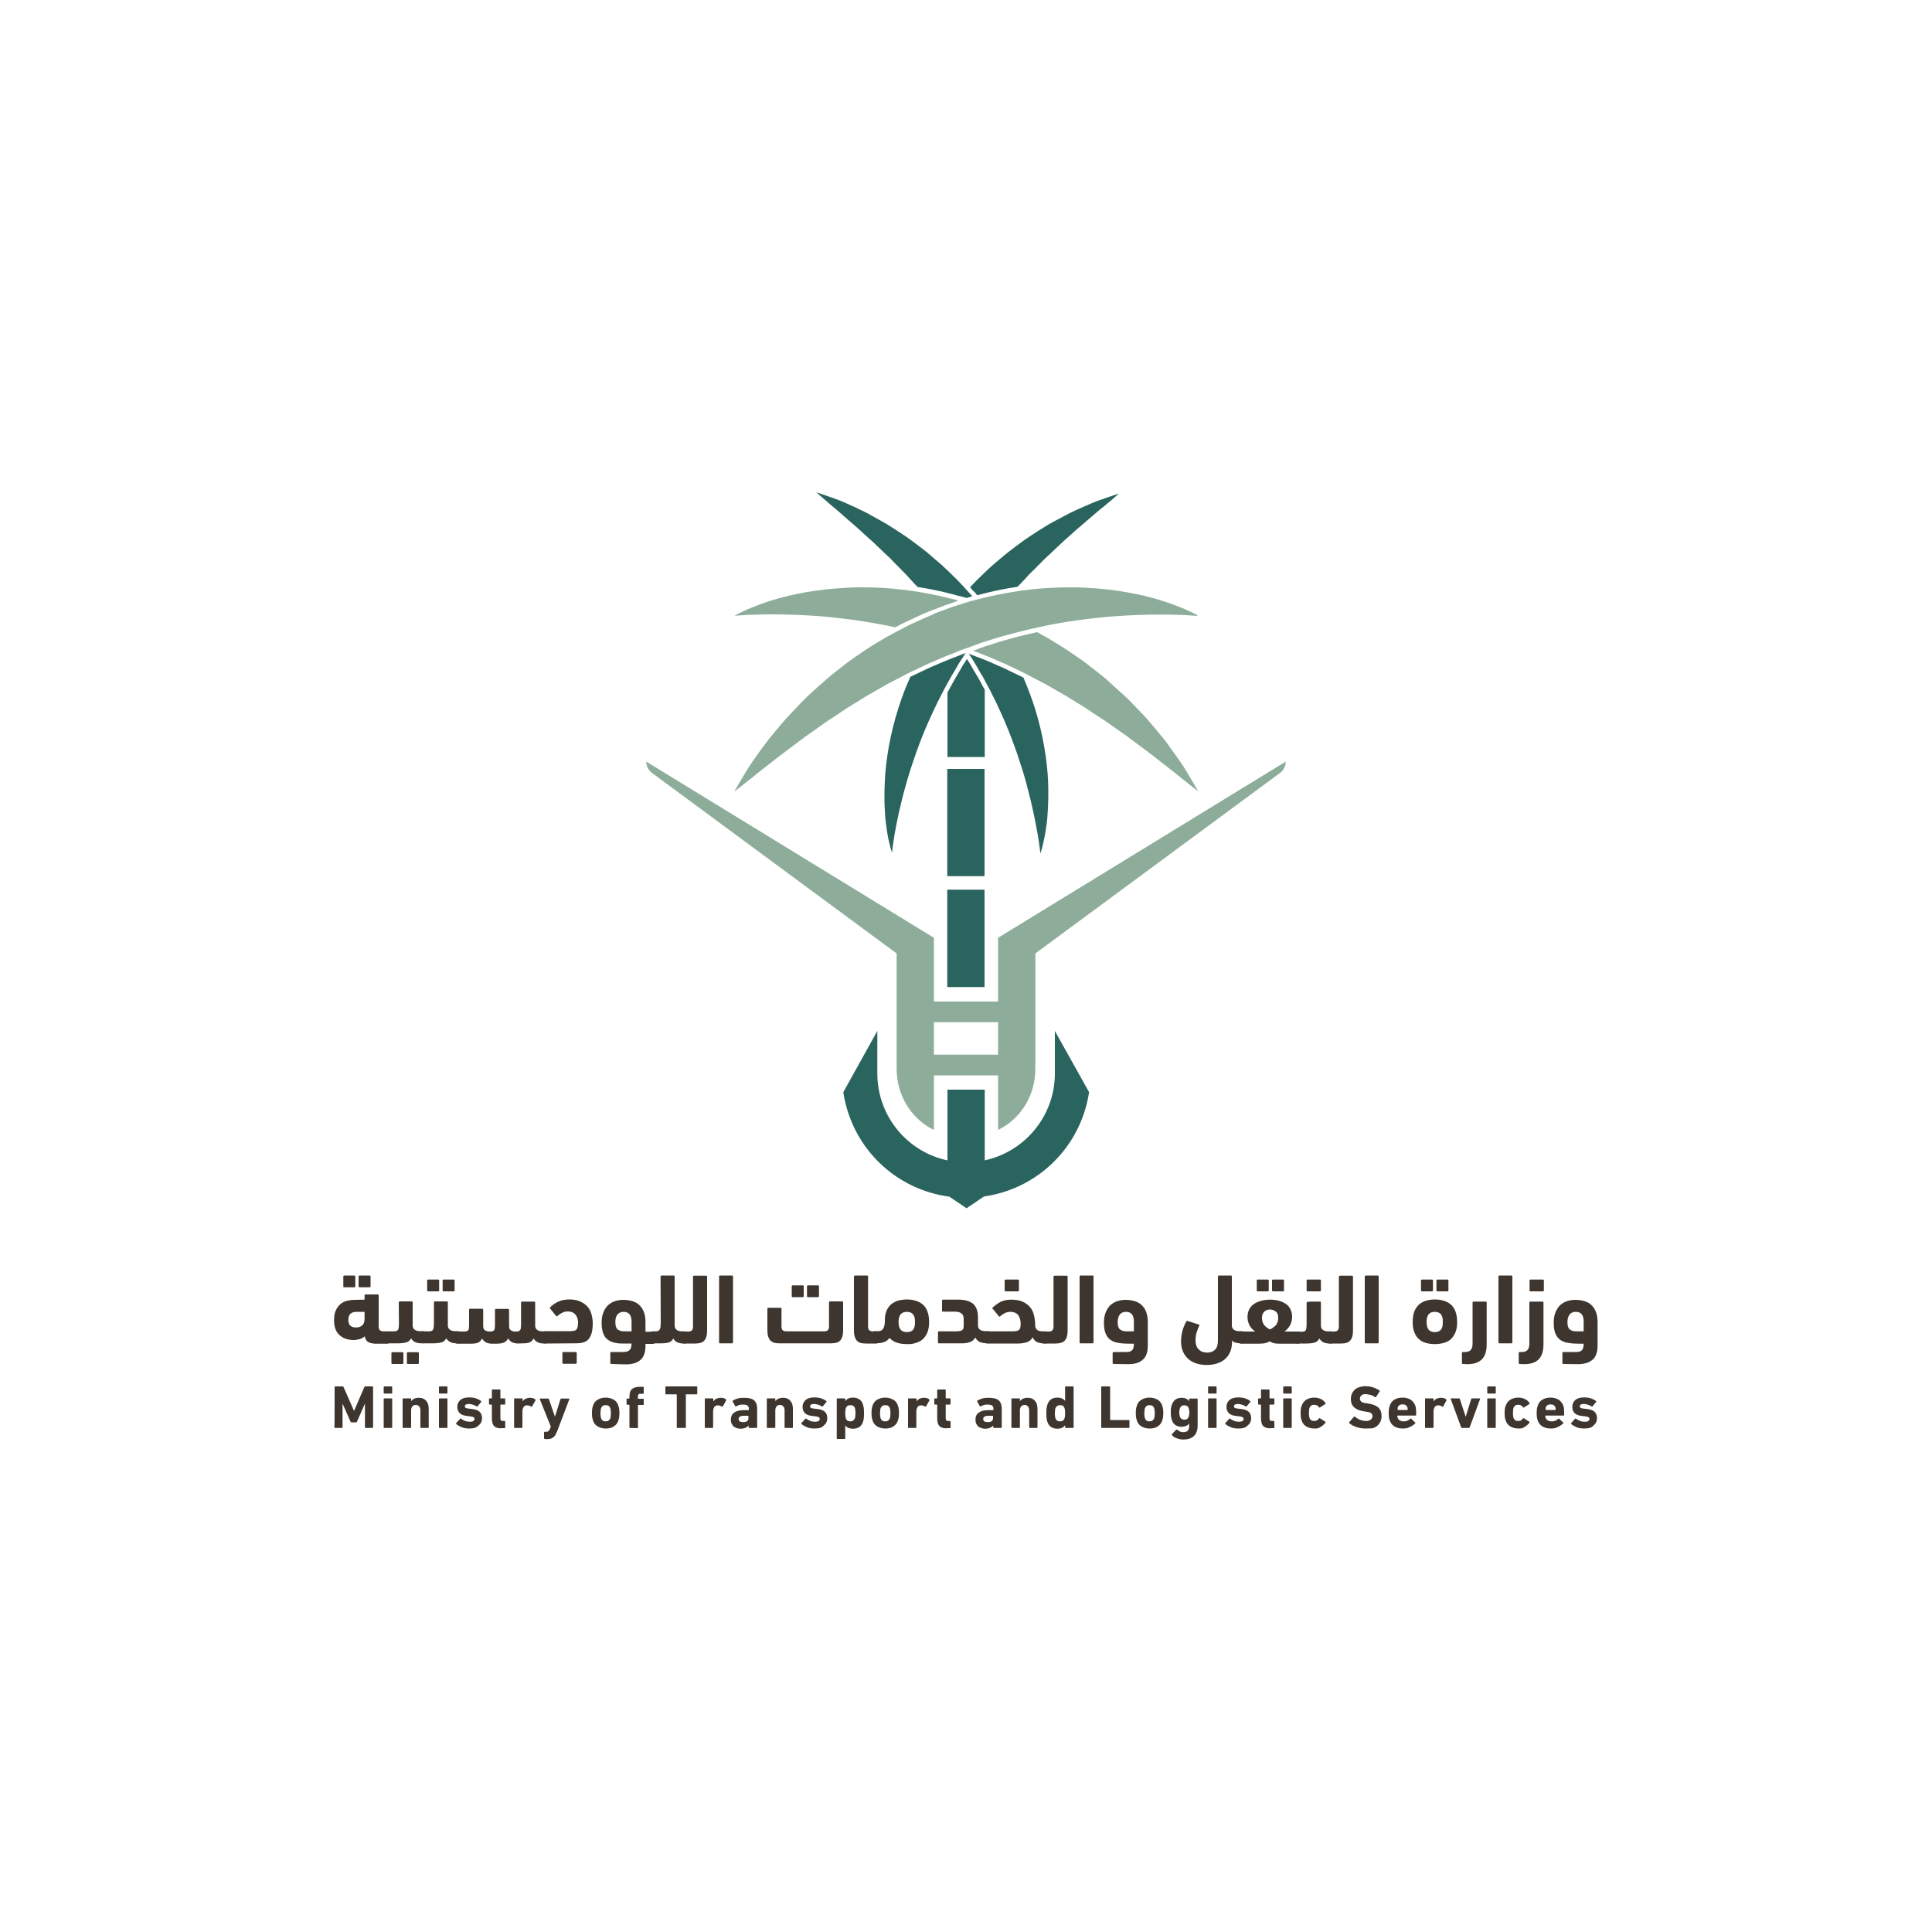 <?xml version="1.0" encoding="utf-8"?>
<!-- Generator: Adobe Illustrator 28.5.0, SVG Export Plug-In . SVG Version: 9.03 Build 54727)  -->
<svg version="1.1" xmlns="http://www.w3.org/2000/svg" xmlns:xlink="http://www.w3.org/1999/xlink" x="0px" y="0px"
	 viewBox="0 0 1000 1000" style="enable-background:new 0 0 1000 1000;" xml:space="preserve">
<style type="text/css">
	.Drop_x0020_Shadow{fill:none;}
	.Outer_x0020_Glow_x0020_5_x0020_pt{fill:none;}
	.Blue_x0020_Neon{fill:none;stroke:#89ABD9;stroke-width:7;stroke-linecap:round;stroke-linejoin:round;}
	.Chrome_x0020_Highlight{fill:url(#SVGID_1_);stroke:#FFFFFF;stroke-width:0.363;stroke-miterlimit:1;}
	.Jive_GS{fill:#FFDC00;}
	.Alyssa_GS{fill:#A5CFE3;}
	.st0{display:none;}
	.st1{display:inline;}
	.st2{fill:#EEF2F8;}
	.st3{clip-path:url(#SVGID_00000013151107306282254650000005235069850419374765_);fill:#121820;}
	.st4{clip-path:url(#SVGID_00000091705672356545507060000011042232767175135912_);fill:#121820;}
	.st5{clip-path:url(#SVGID_00000026164993785449493520000007279377494367736968_);fill:#121820;}
	.st6{fill:#67B67E;}
	.st7{opacity:0.66;clip-path:url(#SVGID_00000000933217232321664360000005356941950314563456_);}
	.st8{clip-path:url(#SVGID_00000085239515333706137260000003980472015280245941_);}
	.st9{clip-path:url(#SVGID_00000096035123581377608720000013656970114805562013_);}
	.st10{fill:#FFFFFF;}
	.st11{fill:#FBFCFB;}
	.st12{fill:#F9FAF9;}
	.st13{fill:#F7F9F7;}
	.st14{fill:#F5F7F5;}
	.st15{fill:#F3F6F3;}
	.st16{fill:#F1F5F1;}
	.st17{fill:#F0F4F0;}
	.st18{fill:#EEF2EE;}
	.st19{fill:#ECF1ED;}
	.st20{fill:#EBF0EB;}
	.st21{fill:#E9EFEA;}
	.st22{fill:#E8EEE9;}
	.st23{fill:#E7EDE7;}
	.st24{fill:#E5ECE6;}
	.st25{fill:#E5ECE5;}
	.st26{fill:#E3EBE4;}
	.st27{fill:#E2EAE3;}
	.st28{fill:#E1E9E2;}
	.st29{fill:#DFE8E1;}
	.st30{fill:#DEE7E0;}
	.st31{fill:#DDE6DF;}
	.st32{fill:#DBE5DD;}
	.st33{fill:#DAE4DC;}
	.st34{fill:#D8E3DB;}
	.st35{fill:#D8E3DA;}
	.st36{fill:#D7E2D9;}
	.st37{fill:#D5E1D7;}
	.st38{fill:#D4E0D6;}
	.st39{fill:#D3DFD5;}
	.st40{fill:#D2DED4;}
	.st41{fill:#D0DCD3;}
	.st42{fill:#CFDCD2;}
	.st43{fill:#CEDBD1;}
	.st44{fill:#CCDACF;}
	.st45{fill:#CBD9CE;}
	.st46{fill:#CAD8CD;}
	.st47{fill:#C9D7CC;}
	.st48{fill:#C8D6CB;}
	.st49{fill:#C7D6CA;}
	.st50{fill:#C6D5C9;}
	.st51{fill:#C5D4C8;}
	.st52{fill:#C3D3C6;}
	.st53{fill:#C2D2C5;}
	.st54{fill:#C1D1C4;}
	.st55{fill:#C0D1C3;}
	.st56{fill:#BED0C2;}
	.st57{fill:#BDCFC1;}
	.st58{fill:#BCCEC0;}
	.st59{fill:#BBCDBF;}
	.st60{fill:#BBCDBE;}
	.st61{fill:#B9CCBD;}
	.st62{fill:#B8CBBC;}
	.st63{fill:#B7CABB;}
	.st64{fill:#B6C9BA;}
	.st65{fill:#B5C9B9;}
	.st66{fill:#B3C8B7;}
	.st67{fill:#B2C7B6;}
	.st68{fill:#B1C6B5;}
	.st69{fill:#B0C5B4;}
	.st70{fill:#AFC5B3;}
	.st71{fill:#AEC4B2;}
	.st72{fill:#ADC3B1;}
	.st73{fill:#ACC2B0;}
	.st74{fill:#ABC1AF;}
	.st75{fill:#AAC1AE;}
	.st76{fill:#A8C0AD;}
	.st77{fill:#A7BFAC;}
	.st78{fill:#A6BEAB;}
	.st79{fill:#A5BEAB;}
	.st80{fill:#A4BDAA;}
	.st81{fill:#A3BCA9;}
	.st82{fill:#A1BBA8;}
	.st83{fill:#A1BAA7;}
	.st84{fill:#A0BAA6;}
	.st85{fill:#9FB9A5;}
	.st86{fill:#9EB8A4;}
	.st87{fill:#9DB7A3;}
	.st88{fill:#9CB7A2;}
	.st89{fill:#9AB6A1;}
	.st90{fill:#99B5A0;}
	.st91{fill:#98B49F;}
	.st92{fill:#97B49E;}
	.st93{fill:#96B39D;}
	.st94{fill:#95B29C;}
	.st95{fill:#94B19B;}
	.st96{fill:#93B19A;}
	.st97{fill:#92B099;}
	.st98{fill:#91AF98;}
	.st99{fill:#90AE97;}
	.st100{fill:#8FAE96;}
	.st101{fill:#8EAD95;}
	.st102{fill:#8DAC94;}
	.st103{fill:#8BAB93;}
	.st104{fill:#8BAB92;}
	.st105{fill:#8AAA91;}
	.st106{fill:#89A990;}
	.st107{fill:#88A98F;}
	.st108{fill:#87A88F;}
	.st109{fill:#86A78E;}
	.st110{fill:#85A68D;}
	.st111{fill:#84A68C;}
	.st112{fill:#83A58B;}
	.st113{fill:#81A48A;}
	.st114{fill:#81A489;}
	.st115{fill:#80A388;}
	.st116{fill:#80A287;}
	.st117{fill:#7FA186;}
	.st118{fill:#7EA185;}
	.st119{fill:#7DA084;}
	.st120{fill:#7C9F83;}
	.st121{fill:#7B9F83;}
	.st122{fill:#7A9E82;}
	.st123{fill:#799D81;}
	.st124{fill:#789C80;}
	.st125{fill:#769B7F;}
	.st126{fill:#759A7E;}
	.st127{fill:#749A7D;}
	.st128{fill:#73997D;}
	.st129{fill:#72987C;}
	.st130{fill:#71987B;}
	.st131{fill:#71977A;}
	.st132{fill:#709679;}
	.st133{fill:#6F9679;}
	.st134{fill:#6E9578;}
	.st135{fill:#6D9477;}
	.st136{fill:#6C9477;}
	.st137{fill:#6A9376;}
	.st138{fill:#699275;}
	.st139{fill:#699274;}
	.st140{fill:#689174;}
	.st141{fill:#679173;}
	.st142{fill:#669072;}
	.st143{fill:#658F71;}
	.st144{fill:#648F70;}
	.st145{fill:#638E70;}
	.st146{fill:#638D6F;}
	.st147{fill:#628D6E;}
	.st148{fill:#618C6D;}
	.st149{fill:#608B6D;}
	.st150{fill:#5F8B6C;}
	.st151{fill:#5E8A6B;}
	.st152{fill:#5E896A;}
	.st153{fill:#5D8869;}
	.st154{fill:#5C8769;}
	.st155{fill:#5B8768;}
	.st156{fill:#5A8667;}
	.st157{fill:#598666;}
	.st158{fill:#588566;}
	.st159{fill:#578465;}
	.st160{fill:#568464;}
	.st161{fill:#558363;}
	.st162{fill:#548262;}
	.st163{fill:#538161;}
	.st164{fill:#528160;}
	.st165{fill:#518060;}
	.st166{fill:#50805F;}
	.st167{fill:#4F805E;}
	.st168{fill:#4E7F5D;}
	.st169{fill:#4D7F5D;}
	.st170{fill:#4C7E5C;}
	.st171{fill:#4C7E5B;}
	.st172{fill:#4B7D5B;}
	.st173{fill:#4A7D5A;}
	.st174{fill:#497C59;}
	.st175{fill:#487B58;}
	.st176{fill:#477B58;}
	.st177{fill:#467A57;}
	.st178{fill:#467A56;}
	.st179{fill:#447956;}
	.st180{fill:#447955;}
	.st181{fill:#437854;}
	.st182{fill:#427853;}
	.st183{fill:#417753;}
	.st184{fill:#407652;}
	.st185{fill:#3E7551;}
	.st186{fill:#3D7450;}
	.st187{fill:#3C744F;}
	.st188{fill:#3B734F;}
	.st189{fill:#3A734E;}
	.st190{fill:#2C655E;}
	.st191{clip-path:url(#SVGID_00000157299618923516094210000012176109800049824422_);}
	.st192{clip-path:url(#SVGID_00000015334247854511599340000000882419238300964488_);}
	.st193{fill:#A5B3B1;}
	.st194{fill:#A4B2B1;}
	.st195{fill:#A3B1B0;}
	.st196{fill:#A2B1AF;}
	.st197{fill:#A1B0AE;}
	.st198{fill:#A0AFAE;}
	.st199{fill:#9FAEAD;}
	.st200{fill:#9EAEAC;}
	.st201{fill:#9DADAC;}
	.st202{fill:#9CACAB;}
	.st203{fill:#9BACAA;}
	.st204{fill:#9AABA9;}
	.st205{fill:#99AAA9;}
	.st206{fill:#98AAA8;}
	.st207{fill:#97A9A7;}
	.st208{fill:#96A8A7;}
	.st209{fill:#96A8A6;}
	.st210{fill:#95A7A5;}
	.st211{fill:#94A6A4;}
	.st212{fill:#93A6A4;}
	.st213{fill:#93A5A3;}
	.st214{fill:#92A4A2;}
	.st215{fill:#91A4A2;}
	.st216{fill:#90A3A1;}
	.st217{fill:#8FA2A0;}
	.st218{fill:#8EA2A0;}
	.st219{fill:#8DA19F;}
	.st220{fill:#8CA19E;}
	.st221{fill:#8BA09E;}
	.st222{fill:#8A9F9D;}
	.st223{fill:#8A9F9C;}
	.st224{fill:#899E9C;}
	.st225{fill:#889D9B;}
	.st226{fill:#889D9A;}
	.st227{fill:#879C9A;}
	.st228{fill:#869C99;}
	.st229{fill:#859B98;}
	.st230{fill:#849A98;}
	.st231{fill:#839A97;}
	.st232{fill:#829996;}
	.st233{fill:#819996;}
	.st234{fill:#819895;}
	.st235{fill:#809794;}
	.st236{fill:#7F9693;}
	.st237{fill:#7E9692;}
	.st238{fill:#7D9592;}
	.st239{fill:#7C9491;}
	.st240{fill:#7B9390;}
	.st241{fill:#7B938F;}
	.st242{fill:#7A928F;}
	.st243{fill:#79928E;}
	.st244{fill:#78918D;}
	.st245{fill:#77908D;}
	.st246{fill:#76908C;}
	.st247{fill:#758F8C;}
	.st248{fill:#748F8B;}
	.st249{fill:#748E8A;}
	.st250{fill:#738E8A;}
	.st251{fill:#728D89;}
	.st252{fill:#718C88;}
	.st253{fill:#708B87;}
	.st254{fill:#6F8B87;}
	.st255{fill:#6F8A86;}
	.st256{fill:#6E8A85;}
	.st257{fill:#6D8985;}
	.st258{fill:#6C8984;}
	.st259{fill:#6B8884;}
	.st260{fill:#6A8783;}
	.st261{fill:#698682;}
	.st262{fill:#698681;}
	.st263{fill:#688581;}
	.st264{fill:#678580;}
	.st265{fill:#668480;}
	.st266{fill:#658480;}
	.st267{fill:#64837F;}
	.st268{fill:#63837F;}
	.st269{fill:#62827E;}
	.st270{fill:#61817D;}
	.st271{fill:#60807C;}
	.st272{fill:#5F807C;}
	.st273{fill:#5E807B;}
	.st274{fill:#5D807A;}
	.st275{fill:#5C7F7A;}
	.st276{fill:#5C7F79;}
	.st277{fill:#5B7E79;}
	.st278{fill:#5A7E78;}
	.st279{fill:#597D78;}
	.st280{fill:#597D77;}
	.st281{fill:#587C77;}
	.st282{fill:#577C76;}
	.st283{fill:#567B76;}
	.st284{fill:#567B75;}
	.st285{fill:#557A75;}
	.st286{fill:#547A74;}
	.st287{fill:#537974;}
	.st288{fill:#527973;}
	.st289{fill:#517873;}
	.st290{fill:#517872;}
	.st291{fill:#507772;}
	.st292{fill:#4F7771;}
	.st293{fill:#4E7671;}
	.st294{fill:#4D7670;}
	.st295{fill:#4C756F;}
	.st296{fill:#4B756F;}
	.st297{fill:#4A746E;}
	.st298{fill:#49736D;}
	.st299{fill:#47736D;}
	.st300{fill:#46726C;}
	.st301{fill:#45716B;}
	.st302{fill:#44716B;}
	.st303{fill:#44716A;}
	.st304{fill:#43706A;}
	.st305{fill:#427069;}
	.st306{fill:#416F69;}
	.st307{fill:#406F68;}
	.st308{fill:#3F6E68;}
	.st309{fill:#3E6E67;}
	.st310{fill:#3D6D66;}
	.st311{fill:#3C6D66;}
	.st312{fill:#3B6C65;}
	.st313{fill:#3A6B65;}
	.st314{fill:#396A65;}
	.st315{fill:#396A64;}
	.st316{fill:#376964;}
	.st317{fill:#376963;}
	.st318{fill:#366963;}
	.st319{fill:#356862;}
	.st320{fill:#346862;}
	.st321{fill:#336761;}
	.st322{fill:#326761;}
	.st323{fill:#316760;}
	.st324{fill:#306660;}
	.st325{fill:#2F6660;}
	.st326{fill:#2E655F;}
	.st327{fill:#2D655F;}
	.st328{opacity:0.66;clip-path:url(#SVGID_00000059999863688536166710000002405842564799499694_);}
	.st329{clip-path:url(#SVGID_00000120528678982141708130000008624729633626915983_);}
	.st330{clip-path:url(#SVGID_00000069388214086894727140000001764331594012298895_);}
	.st331{opacity:0.66;clip-path:url(#SVGID_00000112616728856369384990000004421659335051537835_);}
	.st332{clip-path:url(#SVGID_00000150809300833568696590000015277211456107676802_);}
	.st333{clip-path:url(#SVGID_00000023991152387344204610000016935803343470560932_);}
	.st334{opacity:0.66;clip-path:url(#SVGID_00000098178741608444276520000014519492620725363900_);}
	.st335{clip-path:url(#SVGID_00000065056286093182684480000005158456904682468788_);}
	.st336{clip-path:url(#SVGID_00000070085653628944994100000009796910832900516239_);}
	.st337{opacity:0.66;clip-path:url(#SVGID_00000183233178214077685290000011302632367562208405_);}
	.st338{clip-path:url(#SVGID_00000008122549350408074750000007927758101885103752_);}
	.st339{clip-path:url(#SVGID_00000013190839976230536520000000463736648750924182_);}
	.st340{opacity:0.66;clip-path:url(#SVGID_00000145774731167990829880000001151414164738314385_);}
	.st341{clip-path:url(#SVGID_00000140712617422577964280000012082431768413959335_);}
	.st342{clip-path:url(#SVGID_00000063620516197953365750000012834388100174547876_);}
	.st343{opacity:0.66;clip-path:url(#SVGID_00000085937584726801094660000007416370775242696596_);}
	.st344{clip-path:url(#SVGID_00000058571314518558523560000007195957834141142408_);}
	.st345{clip-path:url(#SVGID_00000123419252999029642680000001142221880215708550_);}
	.st346{opacity:0.66;clip-path:url(#SVGID_00000152222991707906466410000003506335484415099025_);}
	.st347{clip-path:url(#SVGID_00000177468181107893026680000017384273437166873486_);}
	.st348{clip-path:url(#SVGID_00000130616834236413705720000001969440531368530826_);}
	.st349{opacity:0.66;clip-path:url(#SVGID_00000054247878978306727280000018197467791356265094_);}
	.st350{clip-path:url(#SVGID_00000135679367905706954170000018154138357402683294_);}
	.st351{clip-path:url(#SVGID_00000123435438634868396260000013989315442961853341_);}
	.st352{opacity:0.66;clip-path:url(#SVGID_00000161591109290761178540000006724203790042324372_);}
	.st353{clip-path:url(#SVGID_00000096019313025409047460000008206499703729326993_);}
	.st354{clip-path:url(#SVGID_00000170245998457478029180000009020660308514649226_);}
	.st355{opacity:0.66;clip-path:url(#SVGID_00000129898030729085785290000007427259610507313062_);}
	.st356{clip-path:url(#SVGID_00000018198408765038072320000017554441654790932882_);}
	.st357{clip-path:url(#SVGID_00000139975540333070702830000016891636695962393730_);}
	.st358{opacity:0.66;clip-path:url(#SVGID_00000112598762840561032240000013004641370873788327_);}
	.st359{clip-path:url(#SVGID_00000154400118211006696760000017399048546419551878_);}
	.st360{clip-path:url(#SVGID_00000169556104777194161810000001833821336659775646_);}
	.st361{opacity:0.66;clip-path:url(#SVGID_00000147932624162757735320000002961352721916698779_);}
	.st362{clip-path:url(#SVGID_00000111192969454690425510000015498848554658459804_);}
	.st363{clip-path:url(#SVGID_00000150090282189312555950000003019514219741776827_);}
	.st364{fill:#4BA459;}
	.st365{fill:#66B784;}
	.st366{fill:#357961;}
	.st367{fill:#C5A87E;}
	.st368{fill:#404040;}
	.st369{fill:#313133;}
	.st370{fill:#ABCEA1;}
	.st371{fill:#4C7B94;}
	.st372{fill:#55ABA4;}
	.st373{fill:#326A66;}
	.st374{fill:#4FADBE;}
	.st375{fill:#102E53;}
	.st376{fill:#215156;}
	.st377{fill:#89CBC6;}
	.st378{fill:#4AA288;}
	.st379{fill:#49A188;}
	.st380{fill:#39818A;}
	.st381{fill:#1301B2;}
	.st382{fill:#EA5428;}
	.st383{fill:#77787B;}
	.st384{fill:#B2D5AE;}
	.st385{fill:#5E8AA5;}
	.st386{fill:#55B6B1;}
	.st387{fill:#377D79;}
	.st388{fill:#54B8C9;}
	.st389{fill:#2A6C45;}
	.st390{fill:#1E3828;}
	.st391{fill:#221F20;}
	.st392{fill:#2A5D3D;}
	.st393{fill:url(#SVGID_00000128483302895536968950000003796629084500071553_);}
	.st394{fill:#CF3732;}
	.st395{fill:#D03732;}
	.st396{fill:#FFF150;}
	.st397{fill:url(#SVGID_00000079479307676568420000000005942179952763781299_);}
	.st398{fill:url(#SVGID_00000096051910286992560010000000201008003399547790_);}
	.st399{fill:#346046;}
	.st400{fill:#9DD2DC;}
	.st401{fill:url(#SVGID_00000151532885502548057810000016078880290305604524_);}
	.st402{fill:url(#SVGID_00000051355701160327239540000009533906898212020108_);}
	.st403{fill:url(#SVGID_00000017477896913359695270000001935066950745930164_);}
	.st404{fill:url(#SVGID_00000088125886555226602790000006898610011110509199_);}
	.st405{fill:#FFF24A;}
	.st406{fill:#947037;}
	.st407{fill:#68A380;}
	.st408{fill:none;}
	.st409{fill:#337585;}
	.st410{fill:#101E27;}
	.st411{fill:#2A645E;}
	.st412{fill:#8DAD9A;}
	.st413{fill:#3D352E;}
</style>
<linearGradient id="SVGID_1_" gradientUnits="userSpaceOnUse" x1="-7567" y1="7041" x2="-7567" y2="7040">
	<stop  offset="0" style="stop-color:#656565"/>
	<stop  offset="0.618" style="stop-color:#1B1B1B"/>
	<stop  offset="0.629" style="stop-color:#545454"/>
	<stop  offset="0.983" style="stop-color:#3E3E3E"/>
</linearGradient>
<g id="Layer_1" class="st0">
	<g class="st1">
		<path class="st2" d="M141,141v718h718V141H141z M753,753H247V247h506V753z"/>
	</g>
</g>
<g id="Layer_2">
	<g>
		<g>
			<rect x="490.3" y="460.5" class="st411" width="19.3" height="50.4"/>
			<rect x="490.3" y="398" class="st411" width="19.3" height="55.5"/>
			<path class="st411" d="M507.9,353.7l-1.4-2.6c-0.9-1.5-1.8-3-2.7-4.5c-1-1.9-2.1-3.7-3.3-5.5c-1.2,1.8-2.4,3.6-3.4,5.5
				c-0.9,1.5-1.8,3-2.6,4.4l-2.5,4.5l-1.6,3v33.3h19.3V357l-0.8-1.4L507.9,353.7L507.9,353.7z"/>
			<path class="st411" d="M546,533.6v22c0,22.1-15.6,40.5-36.3,45v-36.6h-19.3v36.6c-20.8-4.4-36.3-22.9-36.3-45v-22l-17.6,31.7
				l0.1,0.7c4.6,28.4,27,49.7,54.8,53.4l8.9,6l9-6.1c27.5-3.9,49.7-25.1,54.3-53.3l0.1-0.7L546,533.6L546,533.6z"/>
			<path class="st411" d="M502.9,308.2l-2.3-2.5l-0.8-0.9l-0.8-0.9c-1.2-1.3-2.4-2.6-3.7-3.9c-2.6-2.6-5.2-5.1-7.8-7.5
				c-2.7-2.3-5.3-4.6-7.9-6.8c-2.7-2.1-5.3-4.1-7.9-6c-2.6-2-5.3-3.6-7.8-5.3c-2.6-1.6-5-3.3-7.5-4.6c-2.4-1.4-4.8-2.6-7-3.9
				c-2.2-1.2-4.5-2.2-6.5-3.2c-4.1-1.9-7.7-3.5-10.8-4.6c-6.1-2.2-9.6-3.3-9.6-3.3s2.8,2.5,7.7,6.7c2.5,2,5.4,4.6,8.7,7.5
				c3.4,2.8,7,6.2,11,9.8c2,1.7,4,3.7,6.1,5.7c2,2,4.3,3.9,6.4,6.2c2.1,2.1,4.3,4.4,6.5,6.6c1.9,2.2,4,4.3,6,6.5
				c6.3,1,12.2,2.2,17.9,3.7l2.5,0.7l0.8,0.2l0.5,0.1l1.2,0.3l1.5,0.4l1,0.3l1-0.3l2-0.6L502.9,308.2L502.9,308.2z"/>
			<path class="st411" d="M504.7,306.7l0.1,0.2l1,1.2l1.9-0.5c6-1.6,12.3-2.9,19-3.9c1.9-2,3.9-4,5.7-6.1c2.3-2.2,4.4-4.4,6.6-6.6
				c2.1-2.2,4.4-4.1,6.4-6.1c2.1-2,4.1-3.9,6.1-5.7c4-3.6,7.7-6.9,11.1-9.7c3.4-2.9,6.3-5.5,8.8-7.4c5-4.1,7.7-6.6,7.7-6.6
				s-3.6,1.1-9.7,3.3c-3.1,1-6.7,2.7-10.8,4.5c-2.1,1-4.3,1.9-6.5,3.1c-2.2,1.2-4.6,2.5-7.1,3.8c-2.5,1.3-4.9,2.9-7.5,4.5
				c-2.5,1.7-5.2,3.3-7.8,5.2c-2.6,1.9-5.3,3.9-8,6c-2.6,2.1-5.3,4.4-8,6.7c-2.7,2.4-5.2,4.9-7.9,7.5c-1.2,1.2-2.5,2.6-3.7,3.9
				l1.5,1.7L504.7,306.7L504.7,306.7z"/>
			<path class="st411" d="M542.5,404.8c-0.2-5.7-0.9-11.8-2-18.2c-1.1-6.4-2.7-13.1-4.8-19.9c-1.7-5.3-3.7-10.7-6-16l-10.4-5
				c-1.4-0.6-2.7-1.2-4.1-1.8c-2.3-1-4.6-2.1-6.9-2.9l-3.4-1.3l-2.6-1l-0.9-0.4l0.6,0.9c1.4,2.1,2.8,4.3,4,6.5
				c0.8,1.5,1.7,3,2.6,4.4c0.8,1.5,1.6,3,2.4,4.5c1.7,3,3.1,6.1,4.6,9c1.4,3,2.8,6,4.1,9c2.6,6,4.8,11.9,6.8,17.6
				c1.9,5.7,3.7,11.2,5,16.3c2.8,10.3,4.5,19.1,5.6,25.4c0.5,3.1,0.9,5.6,1.1,7.3c0.2,1.7,0.3,2.6,0.3,2.6s0.3-0.9,0.8-2.6
				c0.4-1.7,1.1-4.2,1.6-7.4c0.6-3.2,1.2-7.2,1.4-11.7C542.6,415.7,542.7,410.5,542.5,404.8"/>
			<path class="st411" d="M499.8,338l-1.1,0.4l-3,1.2l-3.4,1.3c-2.3,0.9-4.7,1.9-7,2.9c-1.4,0.6-2.7,1.2-4,1.7l-10.1,4.8
				c-2.4,5.3-4.4,10.6-6.1,15.9c-2.2,6.8-3.8,13.5-5,19.9c-1.1,6.4-1.9,12.5-2.1,18.2c-0.3,5.7-0.3,10.8,0,15.4
				c0.2,4.6,0.8,8.5,1.3,11.7c0.5,3.2,1.2,5.7,1.6,7.4c0.5,1.7,0.8,2.6,0.8,2.6s0.1-0.9,0.3-2.6c0.2-1.7,0.6-4.2,1.1-7.3
				c1.1-6.3,2.9-15.1,5.8-25.3c1.4-5.1,3.2-10.6,5.2-16.3c2-5.7,4.3-11.6,7-17.5c1.3-3,2.8-6,4.2-9c1.6-3,3-6,4.7-9
				c0.8-1.5,1.7-3,2.5-4.5c0.9-1.5,1.8-2.9,2.6-4.4c1.2-2.2,2.6-4.3,4-6.4L499.8,338L499.8,338L499.8,338z"/>
			<path class="st412" d="M494.9,310.5l-1.2-0.3l-1.4-0.3c-5-1.3-9.9-2.3-14.9-3.2l-1.8-0.3l-1.8-0.3c-2.3-0.3-4.6-0.6-6.8-0.9
				c-7.2-0.9-14.2-1.2-20.9-1.2h-3c-7.6,0.3-14.7,0.8-21.3,1.8c-6.5,0.9-12.4,2.2-17.6,3.6c-5.1,1.3-9.6,2.9-13.1,4.3
				c-3.6,1.3-6.3,2.7-8.1,3.5c-1.8,0.9-2.8,1.5-2.8,1.5s1.1-0.1,3.1-0.2c2-0.2,5-0.3,8.7-0.4c2.3-0.1,5-0.1,7.9-0.1
				c6.4,0,14,0.2,22.4,0.8c6.2,0.4,12.8,1.2,19.8,2.1c6.8,1,14,2.2,21.3,3.8c2.1-1.1,4.3-2.3,6.5-3.3c1.4-0.6,2.8-1.2,4.1-1.9
				c2.6-1.2,5.3-2.5,8.1-3.5h0l1.1-0.4l1.1-0.4l1.2-0.5c2-0.8,4.2-1.6,6.3-2.3l2-0.7l0.8-0.3l1.2-0.4l0.1-0.1L494.9,310.5
				L494.9,310.5z"/>
			<path class="st412" d="M614.2,399.4c-1.9-3.3-4.6-7-7.7-11.3c-1.5-2.1-3.1-4.5-5-6.7c-1.9-2.3-3.9-4.7-6-7.2
				c-2.1-2.5-4.4-5-6.9-7.5c-2.5-2.5-4.9-5.2-7.8-7.7c-2.8-2.5-5.7-5.1-8.6-7.8c-3.1-2.5-6.3-5-9.5-7.5c-3.3-2.5-6.8-4.8-10.3-7.2
				c-3.6-2.4-7.3-4.5-11-6.8c-1.5-0.8-3.1-1.6-4.6-2.5c-3.6,0.8-7.3,1.7-10.6,2.5c-1.4,0.4-2.7,0.8-4.1,1.1l-0.2,0.1l-1,0.3
				l-1.2,0.3c-1.6,0.5-3.3,0.9-4.9,1.5l-5.6,1.8c-2,0.7-3.8,1.4-5.5,2c1.8,0.7,3.6,1.4,5.4,2.1c3.7,1.4,7.4,3.2,11.1,4.7
				c2.7,1.3,5.4,2.6,8,3.8l1.6,0.8l1.2,0.6l0.4,0.2c3.4,1.8,6.7,3.6,10.1,5.3c3.4,2,6.8,3.9,10.1,5.8c3.3,2,6.4,4,9.6,5.9
				c3.1,2.1,6.1,4.1,9.1,6c3,1.9,5.7,4,8.5,5.9c2.8,1.9,5.5,3.8,7.9,5.7c5,3.8,9.7,7.1,13.7,10.4c4,3.2,7.7,5.9,10.5,8.3
				c5.8,4.7,9.3,7.3,9.3,7.3S618.1,405.9,614.2,399.4"/>
			<path class="st412" d="M617.4,317.2c-1.8-0.8-4.5-2.2-8.1-3.5c-3.6-1.4-7.9-2.9-13.1-4.3c-5.1-1.4-11-2.6-17.6-3.6
				c-6.5-1-13.7-1.5-21.2-1.8h-3c-6.7,0-13.7,0.3-20.9,1.1c-1.9,0.2-3.8,0.5-5.7,0.7l-1.8,0.3l-1.8,0.3c-5.3,0.9-10.6,1.9-16,3.3
				l-0.8,0.2l-1.2,0.3l-1.2,0.3l-0.7,0.2l-2.1,0.5l-0.3,0.1l-1.6,0.5c-1.5,0.5-3.1,1-4.7,1.5l-2.2,0.7l-2,0.7l-2.1,0.8l-3.3,1.2
				l-1.1,0.4l-1.1,0.4L483,318c-4.1,1.7-8.1,3.6-12.2,5.4c-1.4,0.7-2.6,1.4-4,2.1l-1.5,0.8l-1.6,0.8c-1.5,0.8-3,1.7-4.6,2.5
				c-3.8,2.2-7.5,4.4-11.1,6.8c-3.5,2.4-7,4.7-10.3,7.2c-3.2,2.6-6.5,5-9.5,7.6c-3,2.6-5.9,5.2-8.6,7.7c-2.8,2.5-5.3,5.2-7.8,7.8
				c-2.4,2.6-4.8,5-6.9,7.5c-2.1,2.5-4.1,4.9-6,7.2c-1.9,2.3-3.5,4.6-5.1,6.7c-3.1,4.3-5.7,8-7.7,11.3c-3.9,6.5-6,10.3-6,10.3
				s3.5-2.6,9.3-7.3c2.8-2.4,6.5-5.1,10.5-8.3c4-3.2,8.7-6.6,13.7-10.4c2.5-1.9,5.1-3.8,7.9-5.7c2.8-1.9,5.4-4,8.5-5.9
				c2.9-1.9,6-4,9-6c3.2-1.9,6.4-3.9,9.6-5.9c3.3-1.9,6.7-3.8,10.1-5.8c3.5-1.8,7-3.7,10.5-5.5h0l1.6-0.8l1.7-0.8
				c2.5-1.2,5-2.4,7.6-3.6c3.7-1.5,7.3-3.3,11.1-4.7c1.8-0.7,3.6-1.4,5.4-2.2l0.5-0.2l1.1-0.4l0.1,0l1-0.4l0.7-0.2l1.8-0.6l0.7-0.3
				l1.1-0.4l1.9-0.7l2.7-1c1.9-0.6,3.8-1.2,5.7-1.8c1.4-0.5,2.9-0.9,4.3-1.3l1.1-0.3l1.2-0.3c1.6-0.4,3.2-0.9,4.7-1.3
				c2.8-0.7,5.4-1.3,8.2-2l1.7-0.4l1.4-0.3l0.3-0.1c7.3-1.6,14.4-2.9,21.3-3.8c6.9-0.9,13.6-1.7,19.8-2.1c8.5-0.6,16.1-0.8,22.5-0.8
				c2.9,0,5.5,0,7.8,0.1c3.7,0.1,6.6,0.2,8.7,0.4c2,0.1,3.1,0.2,3.1,0.2S619.2,318,617.4,317.2"/>
			<path class="st412" d="M516.6,485.4L516.6,485.4v33h-33.2v-33l-148.9-91.2c0,2.3,1.1,4.5,3,5.9l126.6,93.4v59.8
				c0,13.1,7.1,25.4,18.8,31.3l0.3,0.1l0.2,0.1v-28.2h33.2v28.2l0.2-0.1l0.3-0.1c11.7-5.9,18.8-18.2,18.8-31.3v-59.8l126.6-93.4
				c1.9-1.4,3-3.6,3-5.9L516.6,485.4L516.6,485.4z M483.4,529.1h33.2v16.8h-33.2L483.4,529.1L483.4,529.1z"/>
		</g>
		<g>
			<path class="st413" d="M188.7,672.7v-2.2c0-0.3,0.2-0.5,0.5-0.5h6.3c0.3,0,0.5,0.2,0.5,0.5v15.9c0,1,0.2,1.8,0.6,2.1
				c0.4,0.4,1,0.6,1.9,0.6h1.6c1.4,0,2.1,1.1,2.1,3.2c0,1.2-0.2,2-0.5,2.5c-0.3,0.4-0.8,0.7-1.6,0.7h-5.4c-1.7,0-3-0.3-4-0.8
				c-1-0.5-1.6-1.5-1.9-3c-0.8,0.6-1.6,1.1-2.6,1.4c-1,0.3-2.1,0.5-3.2,0.5c-1.3,0-2.6-0.2-3.9-0.6c-1.2-0.4-2.3-1-3.2-1.8
				c-0.9-0.8-1.7-1.8-2.2-3.1c-0.5-1.3-0.8-2.8-0.8-4.7c0-2.1,0.3-3.8,0.9-5.1c0.6-1.4,1.4-2.4,2.4-3.3c1-0.8,2.1-1.4,3.4-1.7
				c1.2-0.3,2.5-0.5,3.9-0.5L188.7,672.7L188.7,672.7z M178.2,666.3c-0.3,0-0.5-0.2-0.5-0.5v-5.1c0-0.3,0.2-0.5,0.5-0.5h5.2
				c0.3,0,0.5,0.2,0.5,0.5v5.1c0,0.3-0.2,0.5-0.5,0.5H178.2z M184.4,687.1c1.3,0,2.3-0.4,3.1-1.1c0.8-0.7,1.2-1.9,1.2-3.5V679h-4.1
				c-1.3,0-2.4,0.3-3.1,0.9c-0.8,0.6-1.2,1.8-1.2,3.4c0,1.4,0.4,2.4,1.2,3C182.2,686.9,183.2,687.1,184.4,687.1 M186.1,666.3
				c-0.3,0-0.5-0.2-0.5-0.5v-5.1c0-0.3,0.2-0.5,0.5-0.5h5.2c0.3,0,0.5,0.2,0.5,0.5v5.1c0,0.3-0.2,0.5-0.5,0.5H186.1z"/>
			<path class="st413" d="M206.4,674.1c0-0.3,0.2-0.5,0.5-0.5h6.2c0.3,0,0.5,0.2,0.5,0.5v12.2c0.1,0.9,0.4,1.5,1.1,2
				c0.7,0.5,1.6,0.7,2.8,0.7h1.2c0.7,0,1.2,0.2,1.5,0.7s0.5,1.3,0.5,2.4c0,2.1-0.7,3.2-2.1,3.2s-2.5-0.1-3.4-0.5
				c-1-0.3-1.8-1-2.4-2.1c-0.6,1.1-1.4,1.8-2.4,2.1c-1.1,0.3-2.6,0.5-4.4,0.5h-5.3c-0.7,0-1.2-0.2-1.5-0.6c-0.3-0.4-0.5-1.2-0.5-2.4
				s0.2-2,0.5-2.5c0.3-0.5,0.8-0.7,1.6-0.7h3.2c1.1,0,1.8-0.3,2.1-1c0.3-0.6,0.4-1.7,0.4-3.3L206.4,674.1L206.4,674.1z M203.1,706
				c-0.3,0-0.5-0.2-0.5-0.5v-5.1c0-0.3,0.2-0.5,0.5-0.5h5.2c0.3,0,0.5,0.2,0.5,0.5v5.1c0,0.3-0.2,0.5-0.5,0.5H203.1z M211.1,706
				c-0.3,0-0.5-0.2-0.5-0.5v-5.1c0-0.3,0.2-0.5,0.5-0.5h5.2c0.3,0,0.5,0.2,0.5,0.5v5.1c0,0.3-0.2,0.5-0.5,0.5H211.1z"/>
			<path class="st413" d="M224.6,674.1c0-0.3,0.2-0.5,0.5-0.5h6.2c0.3,0,0.5,0.2,0.5,0.5v12.2c0.1,0.9,0.4,1.5,1.1,2
				c0.7,0.5,1.6,0.7,2.8,0.7h1.2c0.7,0,1.2,0.2,1.5,0.7s0.5,1.3,0.5,2.4c0,2.1-0.7,3.2-2.1,3.2s-2.5-0.1-3.4-0.5s-1.8-1-2.4-2.1
				c-0.6,1.1-1.4,1.8-2.4,2.1c-1.1,0.3-2.6,0.5-4.4,0.5h-5.3c-0.7,0-1.2-0.2-1.6-0.6c-0.3-0.4-0.5-1.2-0.5-2.4s0.2-2,0.5-2.5
				c0.3-0.5,0.8-0.7,1.6-0.7h3.2c1.1,0,1.8-0.3,2.1-1c0.3-0.6,0.4-1.7,0.4-3.3L224.6,674.1L224.6,674.1z M221.6,668.4
				c-0.3,0-0.5-0.2-0.5-0.5v-5.1c0-0.3,0.2-0.5,0.5-0.5h5.2c0.3,0,0.5,0.2,0.5,0.5v5.1c0,0.3-0.2,0.5-0.5,0.5H221.6z M229.6,668.4
				c-0.3,0-0.5-0.2-0.5-0.5v-5.1c0-0.3,0.2-0.5,0.5-0.5h5.2c0.3,0,0.5,0.2,0.5,0.5v5.1c0,0.3-0.2,0.5-0.5,0.5H229.6z"/>
			<path class="st413" d="M268.2,695.4c-1.3,0-2.4-0.3-3.3-0.7c-0.8-0.5-1.5-1.2-1.9-2c-0.5,1.1-1.2,1.8-2.2,2.2
				c-1,0.4-2.3,0.6-4,0.6h-2c-1.4,0-2.5-0.3-3.3-0.7c-0.9-0.5-1.5-1.2-2-2c-0.5,1.1-1.2,1.8-2.2,2.2c-1,0.4-2.3,0.5-4.1,0.5H237
				c-0.7,0-1.2-0.2-1.6-0.6c-0.3-0.4-0.5-1.2-0.5-2.3c0-1.2,0.2-2.1,0.5-2.6c0.3-0.5,0.8-0.8,1.6-0.8h3.5c1,0,1.6-0.3,1.9-0.7
				c0.3-0.5,0.4-1.4,0.4-2.8v-7.8c0-0.3,0.2-0.5,0.5-0.5h6.3c0.3,0,0.5,0.2,0.5,0.5v8.5c0,1.1,0.3,1.8,1,2.2
				c0.7,0.4,1.4,0.6,2.3,0.6c0.7,0,1.2-0.1,1.6-0.2c0.4-0.1,0.7-0.3,0.8-0.6c0.2-0.3,0.3-0.7,0.3-1.1c0.1-0.5,0.1-1,0.1-1.7v-7.6
				c0-0.3,0.2-0.5,0.5-0.5h6.3c0.3,0,0.5,0.2,0.5,0.5v8.4c0,1.2,0.4,1.9,1.1,2.3c0.7,0.4,1.5,0.5,2.4,0.5c0.7,0,1.2-0.1,1.5-0.2
				c0.3-0.1,0.6-0.4,0.8-0.7c0.2-0.3,0.3-0.7,0.3-1.1c0-0.5,0.1-1,0.1-1.7v-11.3c0-0.3,0.2-0.5,0.5-0.5h6.3c0.3,0,0.5,0.2,0.5,0.5
				v12.2c0.1,0.9,0.4,1.5,1.1,2c0.7,0.5,1.6,0.7,2.8,0.7h1.2c0.7,0,1.2,0.2,1.5,0.7c0.3,0.5,0.5,1.3,0.5,2.4c0,2.1-0.7,3.2-2.1,3.2
				s-2.5-0.1-3.4-0.5s-1.8-1-2.4-2.1c-0.5,1-1.2,1.7-2.1,2c-0.9,0.4-2,0.5-3.2,0.5L268.2,695.4L268.2,695.4z"/>
			<path class="st413" d="M282.3,695.4c-0.7,0-1.2-0.2-1.5-0.7c-0.3-0.5-0.5-1.2-0.5-2.4s0.2-1.9,0.5-2.5c0.3-0.5,0.8-0.8,1.6-0.8
				h12.8c0.8,0,1.5-0.1,2-0.2c0.5-0.1,0.9-0.4,1.2-0.7s0.5-0.8,0.6-1.4c0.1-0.6,0.2-1.3,0.2-2.2c0-0.7-0.1-1.4-0.3-2.1
				c-0.2-0.7-0.5-1.3-0.9-1.8s-1-1-1.6-1.3c-0.7-0.3-1.5-0.5-2.5-0.5c-1.1,0-2.1,0.2-2.9,0.7c-0.9,0.4-1.7,1-2.4,1.6
				c-0.2,0.2-0.5,0.3-0.7,0.1l-3-3.7c-0.3-0.3-0.4-0.6-0.2-0.8c1.2-1.2,2.6-2.2,4.1-2.9c1.6-0.8,3.5-1.2,5.8-1.2
				c2.2,0,4.1,0.3,5.6,1c1.5,0.7,2.8,1.5,3.8,2.6c1,1.1,1.7,2.4,2.1,3.9c0.4,1.5,0.7,3,0.7,4.7c0,2.2-0.2,3.9-0.6,5.3
				c-0.4,1.3-1,2.4-1.7,3.2c-0.7,0.8-1.7,1.3-2.8,1.6c-1.1,0.3-2.3,0.4-3.7,0.4L282.3,695.4L282.3,695.4z M291.6,705.9
				c-0.3,0-0.5-0.2-0.5-0.5v-5.1c0-0.3,0.2-0.5,0.5-0.5h6.4c0.3,0,0.5,0.2,0.5,0.5v5.1c0,0.3-0.2,0.5-0.5,0.5H291.6z"/>
			<path class="st413" d="M316.4,706c-0.3,0-0.5-0.2-0.5-0.5v-5.2c0-0.3,0.2-0.5,0.5-0.5h6c0.7,0,1.4-0.1,1.9-0.2
				c0.6-0.1,1-0.3,1.4-0.7c0.4-0.3,0.7-0.7,0.9-1.3c0.2-0.6,0.3-1.3,0.3-2.2h-5c-3.4,0-6-0.8-7.8-2.4c-1.8-1.6-2.7-4.4-2.7-8.3
				c0-2.2,0.3-4.1,1-5.6c0.6-1.5,1.5-2.8,2.5-3.7c1.1-0.9,2.3-1.6,3.6-2c1.4-0.4,2.8-0.6,4.2-0.6c1.4,0,3,0.2,4.4,0.6
				c1.4,0.4,2.6,1,3.6,1.9c1,0.9,1.9,2.1,2.5,3.6c0.6,1.5,0.9,3.3,0.9,5.6v4.8h3.5c1.4,0,2.1,1,2.1,3.1c0,1.3-0.2,2.2-0.5,2.6
				c-0.3,0.4-0.8,0.6-1.6,0.6h-3.5v1c0,3.2-0.8,5.7-2.5,7.2c-1.7,1.6-4.2,2.4-7.7,2.4L316.4,706L316.4,706z M322.8,679
				c-1.4,0-2.4,0.5-3.2,1.4s-1.1,2.3-1.1,3.9c0,1.9,0.4,3.2,1.2,3.8s1.9,1,3.2,1h4v-5C326.9,680.7,325.5,679,322.8,679"/>
			<path class="st413" d="M341.9,660.7c0-0.3,0.2-0.5,0.5-0.5h6.3c0.3,0,0.5,0.2,0.5,0.5v25.6c0.1,0.9,0.4,1.6,1.1,2.1
				c0.7,0.5,1.6,0.7,2.8,0.7h1.2c0.7,0,1.2,0.2,1.6,0.7c0.3,0.5,0.5,1.3,0.5,2.4c0,2.1-0.7,3.2-2.1,3.2c-1.4,0-2.4-0.1-3.4-0.5
				c-1-0.3-1.8-1-2.4-2.1c-0.5,1-1.3,1.7-2.2,2s-2.3,0.5-4,0.5h-4.7c-0.7,0-1.2-0.1-1.6-0.4c-0.3-0.2-0.5-0.7-0.5-1.4
				c0-0.4,0-0.9,0.1-1.4s0.2-1,0.4-1.4c0.1-0.4,0.4-0.8,0.6-1.1c0.3-0.3,0.6-0.5,1-0.5h1.8c0.6,0,1.1-0.1,1.4-0.3
				c0.3-0.2,0.6-0.5,0.8-0.9c0.1-0.4,0.3-0.9,0.3-1.5s0.1-1.3,0.1-2L341.9,660.7L341.9,660.7z"/>
			<path class="st413" d="M354.3,695.4c-0.7,0-1.2-0.1-1.5-0.4c-0.3-0.2-0.5-0.7-0.5-1.4c0-0.4,0-0.9,0.1-1.4c0.1-0.5,0.2-1,0.4-1.4
				c0.1-0.4,0.4-0.8,0.6-1.1c0.3-0.3,0.6-0.5,1-0.5h1.8c0.9,0,1.5-0.2,1.9-0.6c0.4-0.4,0.6-1.1,0.6-2.1v-25.7c0-0.3,0.2-0.5,0.5-0.5
				h6.3c0.3,0,0.5,0.2,0.5,0.5v28.1c0,2.2-0.5,3.9-1.4,4.9c-0.9,1.1-2.5,1.6-4.7,1.6L354.3,695.4L354.3,695.4z"/>
			<path class="st413" d="M372.7,660.2h6.2c0.3,0,0.5,0.2,0.5,0.5v34.1c0,0.3-0.2,0.5-0.5,0.5h-6.2c-0.3,0-0.5-0.2-0.5-0.5v-34.1
				C372.1,660.4,372.4,660.2,372.7,660.2L372.7,660.2z"/>
			<path class="st413" d="M428.5,688.5c0.4-0.4,0.6-1.1,0.6-2.1v-12.3c0-0.3,0.2-0.5,0.5-0.5h6.3c0.3,0,0.5,0.2,0.5,0.5v14.7
				c0,2.2-0.5,3.9-1.4,4.9c-0.9,1.1-2.5,1.6-4.8,1.6h-26.9c-2.2,0-3.7-0.5-4.7-1.6c-0.9-1.1-1.4-2.7-1.4-4.9v-11.4
				c0-0.3,0.2-0.5,0.5-0.5h6.3c0.3,0,0.5,0.2,0.5,0.5v9c0,1,0.2,1.8,0.6,2.1c0.4,0.4,1,0.6,1.9,0.6h19.4
				C427.5,689.1,428.1,688.9,428.5,688.5 M410.3,671.4c-0.3,0-0.5-0.2-0.5-0.5v-5.1c0-0.3,0.2-0.5,0.5-0.5h5.2
				c0.3,0,0.5,0.2,0.5,0.5v5.1c0,0.3-0.2,0.5-0.5,0.5H410.3z M418.2,671.4c-0.3,0-0.5-0.2-0.5-0.5v-5.1c0-0.3,0.2-0.5,0.5-0.5h5.2
				c0.3,0,0.5,0.2,0.5,0.5v5.1c0,0.3-0.2,0.5-0.5,0.5H418.2z"/>
			<path class="st413" d="M442.1,660.7c0-0.3,0.2-0.5,0.5-0.5h6.2c0.3,0,0.5,0.2,0.5,0.5v25.7c0,1,0.2,1.8,0.6,2.1
				c0.4,0.4,1,0.6,1.9,0.6h1.4c0.7,0,1.2,0.3,1.5,0.8c0.3,0.5,0.5,1.3,0.5,2.5c0,1.2-0.2,2.1-0.5,2.4c-0.3,0.4-0.8,0.6-1.6,0.6h-5.1
				c-2.2,0-3.7-0.5-4.6-1.6c-0.9-1.1-1.4-2.7-1.4-4.9V660.7z"/>
			<path class="st413" d="M469.4,695.7c-1.8,0-3.5-0.2-5.1-0.7c-1.5-0.5-2.8-1.3-3.9-2.5c-0.5,0.7-1,1.2-1.7,1.6
				c-0.6,0.4-1.3,0.6-1.9,0.8c-0.7,0.2-1.3,0.3-1.9,0.3c-0.6,0-1.2,0.1-1.7,0.1c-0.7,0-1.2-0.2-1.5-0.7c-0.3-0.4-0.5-1.2-0.5-2.4
				c0-1.2,0.2-2,0.5-2.5c0.3-0.5,0.8-0.7,1.6-0.7h1.5c0.8,0,1.5-0.3,2.1-1s1-1.9,1.1-3.7v-1c0-2,0.3-3.7,1-5.1
				c0.6-1.4,1.5-2.5,2.5-3.3c1.1-0.8,2.3-1.4,3.6-1.8c1.4-0.3,2.8-0.5,4.3-0.5s3,0.2,4.4,0.6c1.4,0.4,2.6,1,3.7,1.9
				c1.1,0.9,1.9,2.1,2.5,3.6s0.9,3.4,0.9,5.7c0,2.1-0.3,3.9-0.9,5.3s-1.4,2.6-2.4,3.5c-1,0.9-2.2,1.5-3.6,1.9
				C472.6,695.6,471.1,695.8,469.4,695.7 M469.4,679c-2.9,0-4.3,1.7-4.3,5.2c0,2,0.4,3.3,1.1,4.1c0.7,0.8,1.8,1.2,3.2,1.2
				s2.5-0.4,3.2-1.2c0.7-0.8,1-2.1,1-4.1C473.7,680.7,472.2,679,469.4,679"/>
			<path class="st413" d="M494.9,689.1c0.9,0,1.5-0.1,2.1-0.2c0.5-0.1,0.9-0.3,1.2-0.6s0.4-0.6,0.5-1.1c0.1-0.4,0.1-1,0.1-1.7v-2.8
				c0-1.4-0.4-2.3-1.2-2.9c-0.8-0.6-1.9-0.9-3.5-0.9h-6c-0.3,0-0.5-0.2-0.5-0.5v-5.2c0-0.3,0.2-0.5,0.5-0.5h8.1
				c3.2,0,5.7,0.7,7.4,2.1c1.7,1.4,2.6,3.8,2.6,7.2v4.3c0.1,0.9,0.4,1.5,1.1,2c0.7,0.5,1.6,0.7,2.8,0.7h1.1c0.7,0,1.2,0.2,1.5,0.7
				c0.3,0.5,0.5,1.3,0.5,2.4c0,2.1-0.7,3.2-2.1,3.2c-1.4,0-2.6-0.2-3.7-0.6c-1.1-0.4-1.9-1.2-2.6-2.4c-0.6,1.1-1.5,1.9-2.6,2.3
				c-1.1,0.4-2.4,0.7-4.1,0.7H486c-0.3,0-0.5-0.2-0.5-0.5v-5.2c0-0.3,0.2-0.5,0.5-0.5L494.9,689.1L494.9,689.1z"/>
			<path class="st413" d="M513.7,676.9c1.2-1.2,2.6-2.2,4.1-3c1.5-0.8,3.4-1.2,5.6-1.2s4.2,0.3,5.8,1c1.6,0.7,2.8,1.6,3.8,2.7
				c1,1.1,1.7,2.5,2.1,4.1c0.4,1.6,0.7,3.3,0.7,5.1v0.8c0.1,0.8,0.5,1.5,1.1,2c0.6,0.5,1.6,0.7,2.8,0.7h1.2c0.7,0,1.2,0.2,1.6,0.7
				c0.3,0.5,0.5,1.3,0.5,2.4c0,2.1-0.7,3.2-2.1,3.2c-1.4,0-2.7-0.2-3.8-0.6c-1.1-0.4-1.9-1.2-2.6-2.6c-0.7,1.2-1.7,2.1-2.9,2.5
				c-1.3,0.4-2.8,0.7-4.5,0.7h-15.7c-0.7,0-1.2-0.2-1.5-0.7c-0.3-0.5-0.5-1.2-0.5-2.4s0.1-1.9,0.5-2.4c0.3-0.5,0.8-0.8,1.6-0.8h12.8
				c0.8,0,1.5-0.1,2-0.2c0.5-0.1,0.9-0.3,1.2-0.6c0.3-0.3,0.5-0.7,0.6-1.2c0.1-0.5,0.2-1.1,0.2-1.9c0-0.9-0.1-1.7-0.3-2.4
				c-0.2-0.7-0.5-1.4-0.9-2s-1-1-1.6-1.3c-0.7-0.3-1.5-0.5-2.5-0.5c-1.1,0-2.1,0.2-2.9,0.7c-0.9,0.4-1.7,1-2.4,1.6
				c-0.2,0.2-0.5,0.3-0.7,0l-3-3.7C513.6,677.4,513.5,677.1,513.7,676.9 M520.5,668.4c-0.3,0-0.5-0.2-0.5-0.5v-5.1
				c0-0.3,0.2-0.5,0.5-0.5h6.4c0.3,0,0.5,0.2,0.5,0.5v5.1c0,0.3-0.2,0.5-0.5,0.5H520.5z"/>
			<path class="st413" d="M540.9,695.4c-0.7,0-1.2-0.1-1.5-0.4s-0.5-0.7-0.5-1.4c0-0.4,0-0.9,0.1-1.4c0.1-0.5,0.2-1,0.4-1.4
				c0.1-0.4,0.4-0.8,0.6-1.1c0.3-0.3,0.6-0.5,1-0.5h1.8c0.9,0,1.5-0.2,1.9-0.6c0.4-0.4,0.6-1.1,0.6-2.1v-25.7c0-0.3,0.2-0.5,0.5-0.5
				h6.3c0.3,0,0.5,0.2,0.5,0.5v28.1c0,2.2-0.5,3.9-1.4,4.9s-2.5,1.6-4.7,1.6L540.9,695.4L540.9,695.4z"/>
			<path class="st413" d="M559.3,660.2h6.2c0.3,0,0.5,0.2,0.5,0.5v34.1c0,0.3-0.2,0.5-0.5,0.5h-6.2c-0.3,0-0.5-0.2-0.5-0.5v-34.1
				C558.8,660.4,559,660.2,559.3,660.2L559.3,660.2z"/>
			<path class="st413" d="M576.4,706c-0.3,0-0.5-0.2-0.5-0.5v-5.2c0-0.3,0.2-0.5,0.5-0.5h6c0.7,0,1.3,0,1.9-0.1
				c0.6-0.1,1-0.3,1.4-0.6c0.4-0.3,0.7-0.7,0.9-1.3c0.2-0.6,0.3-1.3,0.3-2.3h-2.2c-2.1,0-3.9-0.1-5.6-0.4c-1.6-0.2-3-0.7-4.2-1.5
				c-1.2-0.8-2-1.9-2.6-3.3c-0.6-1.4-0.9-3.3-0.9-5.6c0-2.2,0.3-4.1,1-5.6c0.6-1.5,1.5-2.8,2.5-3.7c1.1-0.9,2.3-1.6,3.6-2
				c1.4-0.4,2.8-0.6,4.2-0.6c1.4,0,3,0.2,4.4,0.6c1.4,0.4,2.6,1,3.6,1.9c1,0.9,1.9,2.1,2.5,3.6c0.6,1.5,0.9,3.3,0.9,5.6v12
				c0,3.2-0.8,5.7-2.5,7.2c-1.7,1.6-4.2,2.4-7.7,2.4L576.4,706L576.4,706z M582.8,679c-1.4,0-2.5,0.5-3.2,1.4
				c-0.7,1-1.1,2.3-1.1,3.9c0,1.9,0.4,3.2,1.2,3.8c0.8,0.6,1.9,1,3.2,1h4v-5C586.9,680.7,585.5,679,582.8,679"/>
			<path class="st413" d="M637.7,694.2c0,2.2-0.3,4-1,5.6s-1.6,2.8-2.8,3.8c-1.2,1-2.6,1.7-4.2,2.2c-1.6,0.5-3.3,0.7-5.1,0.7
				s-3.5-0.2-5.1-0.7c-1.6-0.5-3-1.2-4.2-2.2c-1.2-1-2.2-2.3-2.9-3.8c-0.7-1.6-1.1-3.4-1.1-5.6c0-1.7,0.3-3.5,0.7-5.3
				c0.5-1.8,1.2-3.4,2.1-5c0.1-0.2,0.4-0.3,0.8-0.1l5.6,1.8c0.2,0.1,0.3,0.2,0.3,0.3s0,0.3-0.1,0.4c-0.5,1-0.9,2.1-1.3,3.3
				c-0.4,1.2-0.6,2.6-0.6,4.1c0,1.2,0.2,2.2,0.5,3s0.8,1.5,1.4,2c0.6,0.5,1.2,0.9,1.9,1.1c0.7,0.2,1.4,0.3,2.2,0.3
				c1.8,0,3.1-0.5,4.1-1.5c1-1,1.5-2.5,1.5-4.7v-33.2c0-0.3,0.2-0.5,0.5-0.5h6.2c0.3,0,0.5,0.2,0.5,0.5v25.6c0.1,0.9,0.4,1.5,1.1,2
				s1.6,0.7,2.8,0.7h1.2c0.7,0,1.2,0.2,1.5,0.7s0.5,1.3,0.5,2.4c0,2.1-0.7,3.2-2.1,3.2c-1.1,0-2.1-0.1-2.9-0.3
				c-0.8-0.2-1.6-0.6-2.2-1.3L637.7,694.2L637.7,694.2z"/>
			<path class="st413" d="M657.4,672.7c1.8,0,3.3,0.2,4.7,0.6c1.4,0.4,2.6,1,3.6,1.7c1,0.7,1.8,1.7,2.3,2.8c0.5,1.1,0.8,2.4,0.8,3.8
				c0,1.6-0.4,3.1-1.1,4.4c-0.8,1.3-1.7,2.4-2.9,3.2c0.3,0,0.6,0,0.8,0h6.1c0.7,0,1.2,0.2,1.5,0.6c0.3,0.4,0.5,1.2,0.5,2.5
				s-0.2,2-0.5,2.5c-0.3,0.5-0.8,0.7-1.6,0.7h-7.7c-1.2,0-2.4,0-3.5-0.1c-1.1-0.1-2.2-0.5-3.2-1.1c-1.1,0.6-2.4,1-3.6,1.1
				c-1.3,0.1-2.4,0.1-3.4,0.1h-7.5c-0.7,0-1.2-0.2-1.6-0.7s-0.5-1.3-0.5-2.5c0-1.1,0.2-1.9,0.5-2.4c0.3-0.5,0.8-0.7,1.6-0.7h7
				c-1.2-0.8-2.1-1.8-2.9-3.1c-0.7-1.3-1.1-2.8-1.1-4.4c0-1.4,0.3-2.7,0.8-3.8s1.3-2,2.3-2.8c1-0.7,2.2-1.3,3.6-1.7
				C654.1,672.9,655.7,672.7,657.4,672.7 M651,668.4c-0.3,0-0.5-0.2-0.5-0.5v-5.1c0-0.3,0.2-0.5,0.5-0.5h5.2c0.3,0,0.5,0.2,0.5,0.5
				v5.1c0,0.3-0.2,0.5-0.5,0.5H651z M657.4,677.8c-1.1,0-2.1,0.3-2.9,1c-0.8,0.7-1.3,1.8-1.3,3.3s0.4,2.9,1.2,3.8
				c0.8,1,1.8,1.7,3,2.2c1.1-0.6,2.1-1.3,3-2.2c0.8-1,1.2-2.2,1.2-3.8c0-1.6-0.4-2.6-1.3-3.3C659.4,678.2,658.5,677.8,657.4,677.8
				 M658.9,668.4c-0.3,0-0.5-0.2-0.5-0.5v-5.1c0-0.3,0.2-0.5,0.5-0.5h5.2c0.3,0,0.5,0.2,0.5,0.5v5.1c0,0.3-0.2,0.5-0.5,0.5H658.9z"
				/>
			<path class="st413" d="M682.9,692.8c-0.6,1.1-1.4,1.8-2.4,2.1c-1,0.3-2.5,0.5-4.3,0.5H672c-0.7,0-1.2-0.1-1.5-0.3
				c-0.3-0.2-0.5-0.7-0.5-1.5c0-0.4,0-0.9,0.1-1.4c0.1-0.5,0.2-1,0.4-1.4c0.2-0.4,0.4-0.8,0.7-1.1c0.3-0.3,0.6-0.4,1-0.4h1.7
				c1.1,0,1.8-0.3,2-0.9c0.3-0.6,0.4-1.7,0.4-3.2v-10.9c0-0.3,0.3-0.4,0.8-0.5c0.5,0,0.9-0.1,1.3-0.1h4.8c0.3,0,0.5,0.2,0.5,0.5
				v12.2c0.1,0.9,0.4,1.5,1.1,2c0.7,0.5,1.6,0.7,2.8,0.7h1.2c0.7,0,1.2,0.2,1.5,0.7c0.3,0.5,0.5,1.3,0.5,2.4c0,2.1-0.7,3.2-2.1,3.2
				c-1.4,0-2.5-0.1-3.4-0.5C684.4,694.6,683.6,693.9,682.9,692.8 M676.8,668.4c-0.3,0-0.5-0.2-0.5-0.5v-5.1c0-0.3,0.2-0.5,0.5-0.5
				h6.4c0.3,0,0.5,0.2,0.5,0.5v5.1c0,0.3-0.2,0.5-0.5,0.5H676.8z"/>
			<path class="st413" d="M688.6,695.4c-0.7,0-1.2-0.1-1.5-0.4s-0.5-0.7-0.5-1.4c0-0.4,0-0.9,0.1-1.4c0.1-0.5,0.2-1,0.4-1.4
				c0.1-0.4,0.4-0.8,0.6-1.1c0.3-0.3,0.6-0.5,1-0.5h1.8c0.9,0,1.5-0.2,1.9-0.6c0.4-0.4,0.6-1.1,0.6-2.1v-25.7c0-0.3,0.2-0.5,0.5-0.5
				h6.3c0.3,0,0.5,0.2,0.5,0.5v28.1c0,2.2-0.5,3.9-1.4,4.9c-0.9,1.1-2.5,1.6-4.7,1.6L688.6,695.4L688.6,695.4z"/>
			<path class="st413" d="M706.9,660.2h6.2c0.3,0,0.5,0.2,0.5,0.5v34.1c0,0.3-0.2,0.5-0.5,0.5h-6.2c-0.3,0-0.5-0.2-0.5-0.5v-34.1
				C706.4,660.4,706.7,660.2,706.9,660.2L706.9,660.2z"/>
			<path class="st413" d="M742.6,695.7c-1.6,0-3.1-0.2-4.5-0.6c-1.4-0.4-2.6-1-3.6-1.9c-1-0.9-1.8-2-2.4-3.5
				c-0.6-1.4-0.9-3.2-0.9-5.3c0-2.3,0.3-4.2,0.9-5.7c0.6-1.5,1.5-2.7,2.5-3.6c1.1-0.9,2.3-1.5,3.7-1.9c1.4-0.4,2.8-0.6,4.4-0.6
				s3,0.2,4.4,0.6s2.6,1,3.7,1.9c1.1,0.9,1.9,2.1,2.5,3.6s0.9,3.4,0.9,5.7c0,2.1-0.3,3.9-0.9,5.3c-0.6,1.4-1.4,2.6-2.4,3.5
				c-1,0.9-2.2,1.5-3.6,1.9C745.8,695.5,744.3,695.7,742.6,695.7 M736,668.4c-0.3,0-0.5-0.2-0.5-0.5v-5.1c0-0.3,0.2-0.5,0.5-0.5h5.2
				c0.3,0,0.5,0.2,0.5,0.5v5.1c0,0.3-0.2,0.5-0.5,0.5H736z M742.6,679c-2.8,0-4.2,1.7-4.2,5.2c0,2,0.4,3.3,1.1,4.1
				c0.7,0.8,1.8,1.2,3.1,1.2c1.4,0,2.5-0.4,3.2-1.2c0.7-0.8,1-2.1,1-4.1C746.9,680.7,745.5,679,742.6,679 M744,668.4
				c-0.3,0-0.5-0.2-0.5-0.5v-5.1c0-0.3,0.2-0.5,0.5-0.5h5.2c0.3,0,0.5,0.2,0.5,0.5v5.1c0,0.3-0.2,0.5-0.5,0.5H744z"/>
			<path class="st413" d="M757.2,706c-0.3,0-0.5-0.2-0.5-0.5v-5.2c0-0.3,0.2-0.5,0.5-0.5h1.1c1.4,0,2.4-0.4,3-1.1s0.9-1.8,0.9-3.3
				v-21.2c0-0.3,0.2-0.5,0.5-0.5h6.3c0.3,0,0.5,0.2,0.5,0.5v21.5c0,3.6-0.8,6.2-2.5,7.9c-1.7,1.7-4.2,2.5-7.6,2.5L757.2,706
				L757.2,706z"/>
			<path class="st413" d="M776.1,660.2h6.2c0.3,0,0.5,0.2,0.5,0.5v34.1c0,0.3-0.2,0.5-0.5,0.5h-6.2c-0.3,0-0.5-0.2-0.5-0.5v-34.1
				C775.6,660.4,775.9,660.2,776.1,660.2L776.1,660.2z"/>
			<path class="st413" d="M786.6,706c-0.3,0-0.5-0.2-0.5-0.5v-5.2c0-0.3,0.2-0.5,0.5-0.5h1.1c1.4,0,2.4-0.4,3-1.1
				c0.6-0.7,0.9-1.8,0.9-3.3v-21.2c0-0.3,0.2-0.5,0.5-0.5h6.3c0.3,0,0.5,0.2,0.5,0.5v21.5c0,3.6-0.8,6.2-2.5,7.9
				c-1.7,1.7-4.2,2.5-7.6,2.5L786.6,706L786.6,706z M792.2,668.4c-0.3,0-0.5-0.2-0.5-0.5v-5.1c0-0.3,0.2-0.5,0.5-0.5h6.4
				c0.3,0,0.5,0.2,0.5,0.5v5.1c0,0.3-0.2,0.5-0.5,0.5H792.2z"/>
			<path class="st413" d="M809.2,706c-0.3,0-0.5-0.2-0.5-0.5v-5.2c0-0.3,0.2-0.5,0.5-0.5h6c0.7,0,1.3,0,1.9-0.1
				c0.6-0.1,1-0.3,1.4-0.6s0.7-0.7,0.9-1.3c0.2-0.6,0.3-1.3,0.3-2.3h-2.2c-2.1,0-3.9-0.1-5.6-0.4c-1.6-0.2-3-0.7-4.2-1.5
				c-1.2-0.8-2-1.9-2.6-3.3c-0.6-1.4-0.9-3.3-0.9-5.6c0-2.2,0.3-4.1,1-5.6c0.6-1.5,1.5-2.8,2.5-3.7c1.1-0.9,2.3-1.6,3.6-2
				c1.4-0.4,2.8-0.6,4.2-0.6s3,0.2,4.4,0.6c1.4,0.4,2.6,1,3.6,1.9c1,0.9,1.9,2.1,2.5,3.6c0.6,1.5,0.9,3.3,0.9,5.6v12
				c0,3.2-0.8,5.7-2.5,7.2s-4.2,2.4-7.7,2.4L809.2,706L809.2,706z M815.6,679c-1.4,0-2.5,0.5-3.2,1.4c-0.7,1-1.1,2.3-1.1,3.9
				c0,1.9,0.4,3.2,1.2,3.8s1.9,1,3.2,1h4v-5C819.7,680.7,818.4,679,815.6,679"/>
			<path class="st413" d="M173.2,717.9c0-0.2,0.1-0.3,0.3-0.3h3.8c0.3,0,0.4,0.1,0.5,0.3l5.4,12.3h0.1l5.3-12.3
				c0.1-0.2,0.3-0.3,0.5-0.3h3.7c0.2,0,0.3,0.1,0.3,0.3v20.9c0,0.2-0.1,0.3-0.3,0.3h-3.6c-0.2,0-0.3-0.1-0.3-0.3v-12.1h-0.1l-4,9.1
				c-0.1,0.3-0.3,0.4-0.6,0.4h-2.2c-0.3,0-0.5-0.1-0.6-0.4l-4-9.1h-0.1v12.1c0,0.2-0.1,0.3-0.3,0.3h-3.6c-0.2,0-0.3-0.1-0.3-0.3
				C173.2,738.8,173.2,717.9,173.2,717.9z"/>
			<path class="st413" d="M198.9,721.3c-0.2,0-0.3-0.1-0.3-0.3v-3.1c0-0.2,0.1-0.3,0.3-0.3h3.8c0.2,0,0.3,0.1,0.3,0.3v3.1
				c0,0.2-0.1,0.3-0.3,0.3H198.9z M198.9,739.1c-0.2,0-0.3-0.1-0.3-0.3v-14.7c0-0.2,0.1-0.3,0.3-0.3h3.8c0.2,0,0.3,0.1,0.3,0.3v14.7
				c0,0.2-0.1,0.3-0.3,0.3H198.9z"/>
			<path class="st413" d="M217.9,739.1c-0.2,0-0.3-0.1-0.3-0.3V730c0-0.8-0.2-1.5-0.6-2s-1-0.8-1.8-0.8c-0.8,0-1.4,0.3-1.8,0.8
				s-0.6,1.2-0.6,2v8.8c0,0.2-0.1,0.3-0.3,0.3h-3.8c-0.2,0-0.3-0.1-0.3-0.3v-14.7c0-0.2,0.1-0.3,0.3-0.3h3.8c0.2,0,0.3,0.1,0.3,0.3
				v1.1h0c0.4-0.5,0.9-0.9,1.5-1.2c0.6-0.3,1.5-0.5,2.5-0.5c0.8,0,1.6,0.1,2.2,0.4c0.7,0.3,1.2,0.7,1.6,1.2c0.4,0.5,0.8,1.1,1,1.8
				c0.2,0.7,0.3,1.5,0.3,2.3v9.6c0,0.2-0.1,0.3-0.3,0.3H217.9L217.9,739.1z"/>
			<path class="st413" d="M227.5,721.3c-0.2,0-0.3-0.1-0.3-0.3v-3.1c0-0.2,0.1-0.3,0.3-0.3h3.8c0.2,0,0.3,0.1,0.3,0.3v3.1
				c0,0.2-0.1,0.3-0.3,0.3H227.5z M227.5,739.1c-0.2,0-0.3-0.1-0.3-0.3v-14.7c0-0.2,0.1-0.3,0.3-0.3h3.8c0.2,0,0.3,0.1,0.3,0.3v14.7
				c0,0.2-0.1,0.3-0.3,0.3H227.5z"/>
			<path class="st413" d="M243,739.4c-1.6,0-3-0.2-4.1-0.7c-1.1-0.5-2.1-1-2.8-1.7c-0.1-0.1-0.1-0.3,0-0.4l2.1-2.3
				c0.1-0.1,0.3-0.1,0.4,0c0.7,0.5,1.4,0.9,2.2,1.2c0.8,0.3,1.6,0.4,2.4,0.4c0.8,0,1.4-0.1,1.8-0.4c0.4-0.3,0.6-0.6,0.6-1
				c0-0.4-0.1-0.7-0.4-0.9c-0.3-0.2-0.9-0.4-1.8-0.5l-1.7-0.2c-1.6-0.2-2.9-0.6-3.7-1.4s-1.3-1.9-1.3-3.3c0-1.5,0.6-2.7,1.6-3.6
				c1.1-0.9,2.6-1.3,4.6-1.3c1.3,0,2.5,0.2,3.5,0.5c1.1,0.4,1.9,0.8,2.6,1.4c0.1,0.1,0.2,0.3,0,0.5l-1.8,2.2
				c-0.1,0.1-0.3,0.2-0.4,0.1c-0.5-0.3-1.1-0.6-1.9-0.9c-0.7-0.2-1.5-0.4-2.3-0.4c-0.7,0-1.1,0.1-1.5,0.3c-0.3,0.2-0.5,0.5-0.5,0.9
				s0.1,0.6,0.4,0.8c0.3,0.2,0.8,0.3,1.7,0.4l1.7,0.2c1.8,0.2,3.1,0.7,3.9,1.5c0.8,0.8,1.2,1.9,1.2,3.2c0,1.6-0.6,2.9-1.8,3.8
				C246.8,738.9,245.1,739.4,243,739.4"/>
			<path class="st413" d="M259.5,739.3c-1.8,0-3-0.4-3.8-1.2c-0.7-0.8-1.1-2.1-1.1-3.9v-7c0-0.1-0.1-0.2-0.2-0.2h-1
				c-0.2,0-0.3-0.1-0.3-0.3v-2.6c0-0.2,0.1-0.3,0.3-0.3h1c0.1,0,0.2-0.1,0.2-0.2v-4.1c0-0.2,0.1-0.3,0.3-0.3h3.8
				c0.2,0,0.3,0.1,0.3,0.3v4.1c0,0.1,0.1,0.2,0.2,0.2h2c0.2,0,0.3,0.1,0.3,0.3v2.6c0,0.2-0.1,0.3-0.3,0.3h-2c-0.1,0-0.2,0.1-0.2,0.2
				v6.8c0,0.6,0.1,1,0.3,1.2c0.2,0.2,0.6,0.3,1.1,0.3h0.8c0.2,0,0.3,0.1,0.3,0.3v3.1c0,0.2-0.1,0.3-0.3,0.3H259.5L259.5,739.3z"/>
			<path class="st413" d="M266.4,739.1c-0.2,0-0.3-0.1-0.3-0.3v-14.7c0-0.2,0.1-0.3,0.3-0.3h3.8c0.2,0,0.3,0.1,0.3,0.3v1.3h0
				c0.4-0.6,0.9-1.1,1.5-1.4c0.7-0.3,1.5-0.5,2.4-0.5c0.5,0,1,0.1,1.5,0.2c0.5,0.2,0.9,0.4,1.2,0.7c0.1,0.1,0.2,0.3,0.1,0.4
				l-1.8,3.2c-0.1,0.1-0.3,0.1-0.4,0.1c-0.8-0.5-1.5-0.7-2.2-0.7c-0.8,0-1.4,0.3-1.8,0.9c-0.4,0.6-0.6,1.4-0.6,2.4v8.1
				c0,0.2-0.1,0.3-0.3,0.3L266.4,739.1L266.4,739.1z"/>
			<path class="st413" d="M281.9,744.8c-0.2,0-0.3-0.1-0.3-0.3v-3.1c0-0.2,0.1-0.3,0.3-0.3h0.7c0.6,0,1-0.1,1.3-0.4s0.6-0.7,0.8-1.2
				l0.4-1.1l-5.7-14.2c-0.1-0.2,0-0.3,0.3-0.3h4c0.2,0,0.3,0.1,0.4,0.3l3.1,8.9h0.1l2.8-8.9c0.1-0.2,0.2-0.3,0.4-0.3h3.9
				c0.2,0,0.3,0.1,0.3,0.3l-6.2,16.3c-0.3,0.8-0.7,1.5-1,2.1c-0.3,0.6-0.7,1-1.2,1.4c-0.4,0.3-0.9,0.6-1.4,0.7
				c-0.5,0.1-1.1,0.2-1.8,0.2L281.9,744.8L281.9,744.8z"/>
			<path class="st413" d="M313.5,739.4c-1.6,0-3-0.4-4.2-1.1c-1.2-0.7-2-1.8-2.4-3.2c-0.2-0.6-0.3-1.1-0.4-1.7
				c-0.1-0.6-0.1-1.2-0.1-2c0-0.8,0-1.4,0.1-2c0.1-0.6,0.2-1.1,0.4-1.7c0.4-1.4,1.2-2.5,2.4-3.2c1.2-0.7,2.6-1.1,4.2-1.1
				c1.6,0,3,0.4,4.2,1.1c1.2,0.7,2,1.8,2.4,3.2c0.2,0.6,0.3,1.1,0.4,1.7c0.1,0.6,0.1,1.2,0.1,2c0,0.8,0,1.4-0.1,2
				c-0.1,0.6-0.2,1.1-0.4,1.7c-0.4,1.4-1.2,2.5-2.4,3.2C316.6,739.1,315.2,739.4,313.5,739.4 M313.5,735.7c1.2,0,2-0.6,2.4-1.6
				c0.1-0.4,0.2-0.7,0.2-1.1c0-0.4,0.1-0.9,0.1-1.5s0-1.2-0.1-1.5c0-0.4-0.1-0.7-0.2-1.1c-0.4-1.1-1.1-1.6-2.4-1.6s-2,0.6-2.4,1.6
				c-0.1,0.4-0.2,0.7-0.2,1.1c0,0.4-0.1,0.9-0.1,1.5s0,1.2,0.1,1.5s0.1,0.7,0.2,1.1C311.5,735.2,312.3,735.7,313.5,735.7"/>
			<path class="st413" d="M326.1,739.1c-0.2,0-0.3-0.1-0.3-0.3v-11.5c0-0.1-0.1-0.2-0.2-0.2h-1c-0.2,0-0.3-0.1-0.3-0.3v-2.6
				c0-0.2,0.1-0.3,0.3-0.3h1c0.1,0,0.2-0.1,0.2-0.2v-0.7c0-1.9,0.4-3.2,1.3-4c0.9-0.8,2.2-1.2,4.1-1.2h1.7c0.2,0,0.3,0.1,0.3,0.3v3
				c0,0.2-0.1,0.3-0.3,0.3h-1c-0.7,0-1.2,0.1-1.4,0.3c-0.2,0.2-0.3,0.7-0.3,1.3v0.8c0,0.1,0.1,0.2,0.2,0.2h2.5
				c0.2,0,0.3,0.1,0.3,0.3v2.6c0,0.2-0.1,0.3-0.3,0.3h-2.5c-0.1,0-0.2,0.1-0.2,0.2v11.5c0,0.2-0.1,0.3-0.3,0.3L326.1,739.1
				L326.1,739.1z"/>
			<path class="st413" d="M350.6,739.1c-0.2,0-0.3-0.1-0.3-0.3v-16.9c0-0.1-0.1-0.2-0.2-0.2h-5.4c-0.2,0-0.3-0.1-0.3-0.3v-3.5
				c0-0.2,0.1-0.3,0.3-0.3h15.9c0.2,0,0.3,0.1,0.3,0.3v3.5c0,0.2-0.1,0.3-0.3,0.3h-5.4c-0.1,0-0.2,0.1-0.2,0.2v16.9
				c0,0.2-0.1,0.3-0.3,0.3H350.6L350.6,739.1z"/>
			<path class="st413" d="M365.1,739.1c-0.2,0-0.3-0.1-0.3-0.3v-14.7c0-0.2,0.1-0.3,0.3-0.3h3.8c0.2,0,0.3,0.1,0.3,0.3v1.3h0
				c0.4-0.6,0.9-1.1,1.5-1.4c0.7-0.3,1.5-0.5,2.4-0.5c0.5,0,1,0.1,1.5,0.2s0.9,0.4,1.2,0.7c0.1,0.1,0.2,0.3,0.1,0.4l-1.8,3.2
				c-0.1,0.1-0.3,0.1-0.4,0.1c-0.8-0.5-1.5-0.7-2.2-0.7c-0.8,0-1.4,0.3-1.8,0.9c-0.4,0.6-0.6,1.4-0.6,2.4v8.1c0,0.2-0.1,0.3-0.3,0.3
				L365.1,739.1L365.1,739.1z"/>
			<path class="st413" d="M387.8,739.1c-0.2,0-0.3-0.1-0.3-0.3v-1h0c-0.4,0.5-0.9,0.9-1.6,1.2c-0.7,0.3-1.5,0.5-2.6,0.5
				c-0.7,0-1.3-0.1-1.9-0.3c-0.6-0.2-1.2-0.5-1.6-0.8s-0.8-0.9-1.1-1.5c-0.3-0.6-0.4-1.3-0.4-2.1c0-1.7,0.6-2.9,1.8-3.7
				c1.2-0.8,2.7-1.2,4.6-1.2h2.7c0.1,0,0.2-0.1,0.2-0.2v-0.6c0-0.7-0.2-1.2-0.7-1.6c-0.4-0.3-1.3-0.5-2.5-0.5c-0.8,0-1.5,0.1-2,0.3
				c-0.6,0.2-1,0.4-1.4,0.7c-0.2,0.1-0.3,0.1-0.4-0.1l-1.4-2.5c-0.1-0.2-0.1-0.3,0.1-0.4c0.7-0.5,1.4-0.8,2.4-1.1
				c0.9-0.3,2-0.4,3.3-0.4c1.3,0,2.3,0.1,3.2,0.3c0.9,0.2,1.6,0.6,2.1,1s0.9,1,1.2,1.7c0.2,0.7,0.4,1.5,0.4,2.5v9.8
				c0,0.2-0.1,0.3-0.3,0.3L387.8,739.1L387.8,739.1z M384.6,736.1c1.9,0,2.8-0.7,2.8-2.1v-1c0-0.1-0.1-0.2-0.2-0.2h-2.2
				c-1.8,0-2.7,0.6-2.7,1.7C382.4,735.6,383.1,736.1,384.6,736.1"/>
			<path class="st413" d="M406.4,739.1c-0.2,0-0.3-0.1-0.3-0.3V730c0-0.8-0.2-1.5-0.6-2s-1-0.8-1.8-0.8c-0.8,0-1.4,0.3-1.8,0.8
				s-0.6,1.2-0.6,2v8.8c0,0.2-0.1,0.3-0.3,0.3h-3.8c-0.2,0-0.3-0.1-0.3-0.3v-14.7c0-0.2,0.1-0.3,0.3-0.3h3.8c0.2,0,0.3,0.1,0.3,0.3
				v1.1h0c0.4-0.5,0.9-0.9,1.5-1.2c0.6-0.3,1.5-0.5,2.5-0.5c0.8,0,1.6,0.1,2.2,0.4c0.7,0.3,1.2,0.7,1.6,1.2c0.4,0.5,0.8,1.1,1,1.8
				c0.2,0.7,0.3,1.5,0.3,2.3v9.6c0,0.2-0.1,0.3-0.3,0.3H406.4L406.4,739.1z"/>
			<path class="st413" d="M421.7,739.4c-1.6,0-3-0.2-4.1-0.7c-1.1-0.5-2.1-1-2.8-1.7c-0.1-0.1-0.1-0.3,0-0.4l2.1-2.3
				c0.1-0.1,0.3-0.1,0.4,0c0.7,0.5,1.4,0.9,2.2,1.2s1.6,0.4,2.4,0.4s1.4-0.1,1.8-0.4c0.4-0.3,0.6-0.6,0.6-1c0-0.4-0.1-0.7-0.4-0.9
				c-0.3-0.2-0.9-0.4-1.8-0.5l-1.7-0.2c-1.6-0.2-2.9-0.6-3.7-1.4s-1.3-1.9-1.3-3.3c0-1.5,0.6-2.7,1.6-3.6c1.1-0.9,2.6-1.3,4.6-1.3
				c1.3,0,2.5,0.2,3.5,0.5c1.1,0.4,1.9,0.8,2.6,1.4c0.1,0.1,0.2,0.3,0,0.5l-1.8,2.2c-0.1,0.1-0.3,0.2-0.4,0.1
				c-0.5-0.3-1.1-0.6-1.9-0.9c-0.7-0.2-1.5-0.4-2.3-0.4c-0.7,0-1.1,0.1-1.5,0.3c-0.3,0.2-0.5,0.5-0.5,0.9s0.1,0.6,0.4,0.8
				c0.3,0.2,0.8,0.3,1.7,0.4l1.7,0.2c1.8,0.2,3.1,0.7,3.9,1.5c0.8,0.8,1.2,1.9,1.2,3.2c0,1.6-0.6,2.9-1.8,3.8
				C425.6,738.9,423.9,739.4,421.7,739.4"/>
			<path class="st413" d="M433.4,744.8c-0.2,0-0.3-0.1-0.3-0.3v-20.4c0-0.2,0.1-0.3,0.3-0.3h3.8c0.2,0,0.3,0.1,0.3,0.3v1.1h0
				c0.4-0.5,0.9-1,1.5-1.3c0.7-0.3,1.5-0.5,2.5-0.5c1.3,0,2.4,0.3,3.3,0.9s1.5,1.5,1.9,2.8c0.2,0.6,0.3,1.2,0.4,1.9s0.1,1.5,0.1,2.5
				c0,1,0,1.8-0.1,2.5s-0.2,1.3-0.4,1.9c-0.4,1.2-1,2.1-1.9,2.7c-0.9,0.6-2,0.9-3.3,0.9c-1,0-1.8-0.2-2.5-0.5
				c-0.7-0.3-1.2-0.7-1.5-1.3h0v6.8c0,0.2-0.1,0.3-0.3,0.3L433.4,744.8L433.4,744.8z M440.1,735.7c1.2,0,2-0.6,2.4-1.6
				c0.1-0.3,0.2-0.6,0.2-1c0-0.4,0.1-0.9,0.1-1.6s0-1.2-0.1-1.6c0-0.4-0.1-0.7-0.2-1c-0.3-1.1-1.1-1.6-2.4-1.6c-1.2,0-2,0.6-2.3,1.6
				c-0.1,0.3-0.2,0.6-0.2,1c0,0.4-0.1,0.9-0.1,1.6c0,0.7,0,1.2,0.1,1.6c0,0.4,0.1,0.7,0.2,1C438.1,735.2,438.9,735.7,440.1,735.7"/>
			<path class="st413" d="M458.2,739.4c-1.6,0-3-0.4-4.2-1.1c-1.2-0.7-2-1.8-2.4-3.2c-0.2-0.6-0.3-1.1-0.4-1.7
				c-0.1-0.6-0.1-1.2-0.1-2c0-0.8,0-1.4,0.1-2c0.1-0.6,0.2-1.1,0.4-1.7c0.4-1.4,1.2-2.5,2.4-3.2c1.2-0.7,2.6-1.1,4.2-1.1
				s3,0.4,4.2,1.1c1.2,0.7,2,1.8,2.4,3.2c0.2,0.6,0.3,1.1,0.4,1.7c0.1,0.6,0.1,1.2,0.1,2c0,0.8,0,1.4-0.1,2
				c-0.1,0.6-0.2,1.1-0.4,1.7c-0.4,1.4-1.2,2.5-2.4,3.2C461.3,739.1,459.8,739.4,458.2,739.4 M458.2,735.7c1.2,0,2-0.6,2.4-1.6
				c0.1-0.4,0.2-0.7,0.2-1.1c0-0.4,0.1-0.9,0.1-1.5s0-1.2-0.1-1.5c0-0.4-0.1-0.7-0.2-1.1c-0.4-1.1-1.1-1.6-2.4-1.6
				c-1.2,0-2,0.6-2.4,1.6c-0.1,0.4-0.2,0.7-0.2,1.1c0,0.4-0.1,0.9-0.1,1.5s0,1.2,0.1,1.5s0.1,0.7,0.2,1.1
				C456.2,735.2,457,735.7,458.2,735.7"/>
			<path class="st413" d="M470.3,739.1c-0.2,0-0.3-0.1-0.3-0.3v-14.7c0-0.2,0.1-0.3,0.3-0.3h3.8c0.2,0,0.3,0.1,0.3,0.3v1.3h0
				c0.4-0.6,0.9-1.1,1.5-1.4c0.7-0.3,1.5-0.5,2.4-0.5c0.5,0,1,0.1,1.5,0.2s0.9,0.4,1.2,0.7c0.1,0.1,0.2,0.3,0.1,0.4l-1.8,3.2
				c-0.1,0.1-0.3,0.1-0.4,0.1c-0.8-0.5-1.5-0.7-2.2-0.7c-0.8,0-1.4,0.3-1.8,0.9c-0.4,0.6-0.6,1.4-0.6,2.4v8.1c0,0.2-0.1,0.3-0.3,0.3
				L470.3,739.1L470.3,739.1z"/>
			<path class="st413" d="M490,739.3c-1.8,0-3-0.4-3.8-1.2c-0.7-0.8-1.1-2.1-1.1-3.9v-7c0-0.1-0.1-0.2-0.2-0.2h-1
				c-0.2,0-0.3-0.1-0.3-0.3v-2.6c0-0.2,0.1-0.3,0.3-0.3h1c0.1,0,0.2-0.1,0.2-0.2v-4.1c0-0.2,0.1-0.3,0.3-0.3h3.8
				c0.2,0,0.3,0.1,0.3,0.3v4.1c0,0.1,0.1,0.2,0.2,0.2h2c0.2,0,0.3,0.1,0.3,0.3v2.6c0,0.2-0.1,0.3-0.3,0.3h-2c-0.1,0-0.2,0.1-0.2,0.2
				v6.8c0,0.6,0.1,1,0.3,1.2c0.2,0.2,0.6,0.3,1.1,0.3h0.8c0.2,0,0.3,0.1,0.3,0.3v3.1c0,0.2-0.1,0.3-0.3,0.3H490L490,739.3z"/>
			<path class="st413" d="M514.4,739.1c-0.2,0-0.3-0.1-0.3-0.3v-1h0c-0.4,0.5-0.9,0.9-1.6,1.2c-0.7,0.3-1.5,0.5-2.6,0.5
				c-0.7,0-1.3-0.1-1.9-0.3c-0.6-0.2-1.2-0.5-1.6-0.8s-0.8-0.9-1.1-1.5c-0.3-0.6-0.4-1.3-0.4-2.1c0-1.7,0.6-2.9,1.8-3.7
				c1.2-0.8,2.7-1.2,4.6-1.2h2.7c0.1,0,0.2-0.1,0.2-0.2v-0.6c0-0.7-0.2-1.2-0.7-1.6c-0.4-0.3-1.3-0.5-2.5-0.5c-0.8,0-1.5,0.1-2,0.3
				c-0.6,0.2-1,0.4-1.4,0.7c-0.2,0.1-0.3,0.1-0.4-0.1l-1.4-2.5c-0.1-0.2-0.1-0.3,0.1-0.4c0.7-0.5,1.4-0.8,2.4-1.1
				c0.9-0.3,2-0.4,3.3-0.4s2.3,0.1,3.2,0.3c0.9,0.2,1.6,0.6,2.1,1s0.9,1,1.2,1.7c0.2,0.7,0.4,1.5,0.4,2.5v9.8c0,0.2-0.1,0.3-0.3,0.3
				L514.4,739.1L514.4,739.1z M511.2,736.1c1.9,0,2.8-0.7,2.8-2.1v-1c0-0.1-0.1-0.2-0.2-0.2h-2.2c-1.8,0-2.7,0.6-2.7,1.7
				C508.9,735.6,509.7,736.1,511.2,736.1"/>
			<path class="st413" d="M533,739.1c-0.2,0-0.3-0.1-0.3-0.3V730c0-0.8-0.2-1.5-0.6-2c-0.4-0.5-1-0.8-1.8-0.8
				c-0.8,0-1.4,0.3-1.8,0.8c-0.4,0.5-0.6,1.2-0.6,2v8.8c0,0.2-0.1,0.3-0.3,0.3h-3.8c-0.2,0-0.3-0.1-0.3-0.3v-14.7
				c0-0.2,0.1-0.3,0.3-0.3h3.8c0.2,0,0.3,0.1,0.3,0.3v1.1h0c0.4-0.5,0.9-0.9,1.5-1.2c0.6-0.3,1.5-0.5,2.5-0.5c0.8,0,1.6,0.1,2.2,0.4
				c0.7,0.3,1.2,0.7,1.6,1.2c0.4,0.5,0.8,1.1,1,1.8c0.2,0.7,0.3,1.5,0.3,2.3v9.6c0,0.2-0.1,0.3-0.3,0.3H533L533,739.1z"/>
			<path class="st413" d="M551.6,739.1c-0.2,0-0.3-0.1-0.3-0.3v-1.1h0c-0.4,0.5-0.9,1-1.5,1.3c-0.7,0.3-1.5,0.5-2.5,0.5
				c-1.3,0-2.4-0.3-3.3-0.9s-1.5-1.5-1.9-2.7c-0.2-0.6-0.3-1.2-0.4-1.9s-0.1-1.5-0.1-2.5c0-1,0-1.8,0.1-2.5c0.1-0.6,0.2-1.2,0.4-1.9
				c0.4-1.2,1-2.1,1.9-2.8c0.9-0.6,2-0.9,3.3-0.9c1,0,1.8,0.2,2.5,0.5c0.7,0.3,1.2,0.8,1.5,1.3h0v-7.3c0-0.2,0.1-0.3,0.3-0.3h3.8
				c0.2,0,0.3,0.1,0.3,0.3v20.9c0,0.2-0.1,0.3-0.3,0.3L551.6,739.1L551.6,739.1z M548.7,735.7c1.2,0,2-0.6,2.3-1.6
				c0.1-0.3,0.2-0.6,0.2-1c0-0.4,0.1-0.9,0.1-1.6s0-1.2-0.1-1.6c0-0.4-0.1-0.7-0.2-1c-0.3-1.1-1.1-1.6-2.3-1.6s-2,0.6-2.4,1.6
				c-0.1,0.3-0.2,0.6-0.2,1c0,0.4-0.1,0.9-0.1,1.6c0,0.7,0,1.2,0.1,1.6c0,0.4,0.1,0.7,0.2,1C546.7,735.2,547.5,735.7,548.7,735.7"/>
			<path class="st413" d="M570,717.9c0-0.2,0.1-0.3,0.3-0.3h4c0.2,0,0.3,0.1,0.3,0.3v16.9c0,0.1,0.1,0.2,0.2,0.2h9.5
				c0.2,0,0.3,0.1,0.3,0.3v3.5c0,0.2-0.1,0.3-0.3,0.3h-14c-0.2,0-0.3-0.1-0.3-0.3V717.9L570,717.9z"/>
			<path class="st413" d="M595,739.4c-1.6,0-3-0.4-4.2-1.1c-1.2-0.7-2-1.8-2.4-3.2c-0.2-0.6-0.3-1.1-0.4-1.7c-0.1-0.6-0.1-1.2-0.1-2
				c0-0.8,0-1.4,0.1-2c0.1-0.6,0.2-1.1,0.4-1.7c0.4-1.4,1.2-2.5,2.4-3.2c1.2-0.7,2.6-1.1,4.2-1.1c1.6,0,3,0.4,4.2,1.1
				c1.2,0.7,2,1.8,2.4,3.2c0.2,0.6,0.3,1.1,0.4,1.7c0.1,0.6,0.1,1.2,0.1,2c0,0.8,0,1.4-0.1,2c-0.1,0.6-0.2,1.1-0.4,1.7
				c-0.4,1.4-1.2,2.5-2.4,3.2C598.1,739.1,596.7,739.4,595,739.4 M595,735.7c1.2,0,2-0.6,2.4-1.6c0.1-0.4,0.2-0.7,0.2-1.1
				c0-0.4,0.1-0.9,0.1-1.5s0-1.2-0.1-1.5c0-0.4-0.1-0.7-0.2-1.1c-0.4-1.1-1.1-1.6-2.4-1.6s-2,0.6-2.4,1.6c-0.1,0.4-0.2,0.7-0.2,1.1
				c0,0.4-0.1,0.9-0.1,1.5s0,1.2,0.1,1.5s0.1,0.7,0.2,1.1C593,735.2,593.8,735.7,595,735.7"/>
			<path class="st413" d="M612.3,745.1c-0.6,0-1.1-0.1-1.7-0.2c-0.6-0.1-1.1-0.3-1.6-0.5c-0.5-0.2-1-0.4-1.4-0.7
				c-0.4-0.3-0.8-0.6-1-0.9c-0.1-0.2-0.1-0.3,0-0.5l2.2-2.3c0.1-0.1,0.3-0.1,0.5,0c0.5,0.4,1,0.7,1.5,1c0.5,0.2,1.1,0.3,1.7,0.3
				c1.1,0,1.9-0.3,2.3-0.8c0.5-0.6,0.7-1.4,0.7-2.5v-1.3h0c-0.3,0.6-0.8,1-1.5,1.3s-1.5,0.5-2.4,0.5c-1.3,0-2.3-0.3-3.2-0.9
				c-0.9-0.6-1.5-1.5-1.9-2.8c-0.2-0.6-0.3-1.1-0.4-1.7c-0.1-0.6-0.1-1.3-0.1-2.1c0-0.8,0-1.5,0.1-2.1c0.1-0.6,0.2-1.2,0.4-1.7
				c0.4-1.2,1-2.1,1.9-2.8c0.9-0.6,1.9-0.9,3.2-0.9c1,0,1.8,0.2,2.4,0.5c0.7,0.3,1.1,0.7,1.5,1.3h0v-1.1c0-0.2,0.1-0.3,0.3-0.3h3.8
				c0.2,0,0.3,0.1,0.3,0.3v13.3C620,742.6,617.4,745.1,612.3,745.1 M613,734.8c0.6,0,1.1-0.1,1.5-0.4c0.4-0.3,0.6-0.7,0.8-1.2
				c0.1-0.3,0.2-0.6,0.2-0.9s0.1-0.7,0.1-1.2c0-0.5,0-0.9-0.1-1.2s-0.1-0.6-0.2-0.9c-0.2-0.6-0.4-1-0.8-1.2
				c-0.4-0.3-0.9-0.4-1.5-0.4c-0.6,0-1.1,0.1-1.5,0.4s-0.6,0.7-0.8,1.2c-0.1,0.3-0.1,0.6-0.2,0.9s-0.1,0.7-0.1,1.2
				c0,0.5,0,0.9,0.1,1.2s0.1,0.6,0.2,0.9c0.2,0.6,0.5,1,0.8,1.2C611.9,734.6,612.4,734.8,613,734.8"/>
			<path class="st413" d="M625.6,721.3c-0.2,0-0.3-0.1-0.3-0.3v-3.1c0-0.2,0.1-0.3,0.3-0.3h3.8c0.2,0,0.3,0.1,0.3,0.3v3.1
				c0,0.2-0.1,0.3-0.3,0.3H625.6z M625.6,739.1c-0.2,0-0.3-0.1-0.3-0.3v-14.7c0-0.2,0.1-0.3,0.3-0.3h3.8c0.2,0,0.3,0.1,0.3,0.3v14.7
				c0,0.2-0.1,0.3-0.3,0.3H625.6z"/>
			<path class="st413" d="M641.1,739.4c-1.6,0-3-0.2-4.1-0.7c-1.1-0.5-2.1-1-2.8-1.7c-0.1-0.1-0.1-0.3,0-0.4l2.1-2.3
				c0.1-0.1,0.3-0.1,0.4,0c0.7,0.5,1.4,0.9,2.2,1.2c0.8,0.3,1.6,0.4,2.4,0.4s1.4-0.1,1.8-0.4c0.4-0.3,0.6-0.6,0.6-1
				c0-0.4-0.1-0.7-0.4-0.9c-0.3-0.2-0.9-0.4-1.8-0.5l-1.7-0.2c-1.6-0.2-2.9-0.6-3.7-1.4s-1.3-1.9-1.3-3.3c0-1.5,0.6-2.7,1.6-3.6
				c1.1-0.9,2.6-1.3,4.6-1.3c1.3,0,2.5,0.2,3.5,0.5c1.1,0.4,1.9,0.8,2.6,1.4c0.1,0.1,0.2,0.3,0,0.5l-1.8,2.2
				c-0.1,0.1-0.3,0.2-0.4,0.1c-0.5-0.3-1.1-0.6-1.9-0.9c-0.7-0.2-1.5-0.4-2.3-0.4c-0.7,0-1.1,0.1-1.5,0.3c-0.3,0.2-0.5,0.5-0.5,0.9
				s0.1,0.6,0.4,0.8c0.3,0.2,0.8,0.3,1.7,0.4l1.7,0.2c1.8,0.2,3.1,0.7,3.9,1.5s1.2,1.9,1.2,3.2c0,1.6-0.6,2.9-1.8,3.8
				C644.9,738.9,643.2,739.4,641.1,739.4"/>
			<path class="st413" d="M657.6,739.3c-1.8,0-3-0.4-3.8-1.2c-0.7-0.8-1.1-2.1-1.1-3.9v-7c0-0.1-0.1-0.2-0.2-0.2h-1
				c-0.2,0-0.3-0.1-0.3-0.3v-2.6c0-0.2,0.1-0.3,0.3-0.3h1c0.1,0,0.2-0.1,0.2-0.2v-4.1c0-0.2,0.1-0.3,0.3-0.3h3.8
				c0.2,0,0.3,0.1,0.3,0.3v4.1c0,0.1,0.1,0.2,0.2,0.2h2c0.2,0,0.3,0.1,0.3,0.3v2.6c0,0.2-0.1,0.3-0.3,0.3h-2c-0.1,0-0.2,0.1-0.2,0.2
				v6.8c0,0.6,0.1,1,0.3,1.2c0.2,0.2,0.6,0.3,1.1,0.3h0.8c0.2,0,0.3,0.1,0.3,0.3v3.1c0,0.2-0.1,0.3-0.3,0.3H657.6L657.6,739.3z"/>
			<path class="st413" d="M664.5,721.3c-0.2,0-0.3-0.1-0.3-0.3v-3.1c0-0.2,0.1-0.3,0.3-0.3h3.8c0.2,0,0.3,0.1,0.3,0.3v3.1
				c0,0.2-0.1,0.3-0.3,0.3H664.5z M664.5,739.1c-0.2,0-0.3-0.1-0.3-0.3v-14.7c0-0.2,0.1-0.3,0.3-0.3h3.8c0.2,0,0.3,0.1,0.3,0.3v14.7
				c0,0.2-0.1,0.3-0.3,0.3H664.5z"/>
			<path class="st413" d="M680.3,739.4c-1.6,0-3-0.4-4.2-1.1c-1.2-0.7-2-1.8-2.4-3.2c-0.2-0.5-0.3-1-0.4-1.6
				c-0.1-0.6-0.1-1.3-0.1-2.1c0-0.8,0-1.5,0.1-2.1c0.1-0.6,0.2-1.1,0.4-1.6c0.5-1.4,1.3-2.5,2.4-3.2c1.2-0.7,2.5-1.1,4.2-1.1
				c1.3,0,2.5,0.3,3.5,0.8c1,0.5,1.8,1.2,2.3,2.1c0.1,0.2,0.1,0.3-0.1,0.4l-2.8,1.8c-0.2,0.1-0.3,0.1-0.5-0.1
				c-0.3-0.5-0.7-0.8-1.1-1c-0.4-0.2-0.8-0.3-1.4-0.3c-0.6,0-1.1,0.1-1.5,0.4c-0.4,0.3-0.7,0.7-0.9,1.2c-0.1,0.3-0.2,0.7-0.2,1.1
				c0,0.4-0.1,0.9-0.1,1.5s0,1.1,0.1,1.5c0,0.4,0.1,0.8,0.2,1.1c0.2,0.6,0.5,1,0.9,1.2c0.4,0.3,0.9,0.4,1.5,0.4c0.6,0,1-0.1,1.4-0.3
				c0.4-0.2,0.7-0.6,1.1-1c0.1-0.2,0.3-0.2,0.5-0.1l2.8,1.8c0.1,0.1,0.2,0.3,0.1,0.4c-0.6,0.8-1.3,1.5-2.3,2.1
				C682.8,739.2,681.6,739.5,680.3,739.4"/>
			<path class="st413" d="M706.7,739.4c-0.8,0-1.7-0.1-2.5-0.2c-0.8-0.2-1.6-0.4-2.3-0.6c-0.7-0.3-1.4-0.6-2-0.9
				c-0.6-0.4-1.1-0.7-1.5-1.1c-0.2-0.2-0.2-0.3,0-0.5l2.4-2.8c0.1-0.2,0.3-0.2,0.5,0c0.7,0.6,1.5,1.1,2.5,1.5c1,0.4,2,0.7,3.1,0.7
				s2-0.2,2.6-0.7s0.9-1.1,0.9-1.8c0-0.6-0.2-1.1-0.7-1.5c-0.5-0.4-1.3-0.7-2.6-0.8l-1.1-0.2c-2.2-0.3-3.9-1-5-2
				c-1.2-1-1.8-2.5-1.8-4.4c0-1,0.2-1.9,0.5-2.7c0.4-0.8,0.9-1.5,1.5-2.1c0.7-0.6,1.5-1,2.4-1.3c0.9-0.3,2-0.5,3.1-0.5
				c1.4,0,2.8,0.2,4,0.6c1.3,0.4,2.4,1,3.3,1.6c0.2,0.1,0.2,0.3,0.1,0.5l-1.9,2.9c-0.1,0.2-0.3,0.2-0.4,0.1c-0.8-0.6-1.6-1-2.5-1.2
				s-1.7-0.4-2.5-0.4c-1,0-1.7,0.2-2.2,0.7c-0.5,0.4-0.7,1-0.7,1.7c0,0.6,0.3,1.1,0.7,1.5c0.5,0.4,1.4,0.7,2.6,0.8l1.1,0.2
				c2.2,0.3,3.9,1,5.1,2c1.1,1,1.7,2.5,1.7,4.5c0,1-0.2,1.9-0.5,2.7c-0.4,0.8-0.9,1.5-1.6,2.2c-0.7,0.6-1.6,1.1-2.6,1.4
				C709.2,739.3,708,739.4,706.7,739.4"/>
			<path class="st413" d="M726.1,739.4c-1.8,0-3.2-0.4-4.4-1.1c-1.2-0.8-2-1.8-2.4-3.2c-0.2-0.5-0.3-1-0.4-1.6
				c-0.1-0.6-0.1-1.2-0.1-2.1s0-1.5,0.1-2.1c0.1-0.6,0.2-1.1,0.4-1.6c0.4-1.4,1.2-2.5,2.4-3.2c1.1-0.7,2.5-1.1,4.2-1.1
				c1.7,0,3.1,0.4,4.3,1.1c1.1,0.8,1.9,1.8,2.4,3.2c0.1,0.3,0.2,0.5,0.2,0.8s0.1,0.6,0.1,1c0,0.4,0.1,0.8,0.1,1.2c0,0.5,0,1,0,1.7
				c0,0.2-0.1,0.3-0.3,0.3h-9.3c-0.1,0-0.2,0.1-0.2,0.2c0,0.3,0.1,0.6,0.2,0.8c0.2,0.7,0.6,1.2,1.1,1.5c0.6,0.3,1.2,0.5,2,0.5
				s1.4-0.1,2-0.4s1.1-0.6,1.5-1c0.2-0.1,0.3-0.1,0.4,0l2.1,2c0.2,0.1,0.2,0.3,0,0.4c-0.7,0.8-1.7,1.4-2.8,1.9
				C728.7,739.2,727.5,739.4,726.1,739.4 M728.4,729.8c0.1,0,0.2-0.1,0.2-0.2c0-0.2,0-0.4,0-0.6c0-0.2-0.1-0.4-0.1-0.5
				c-0.2-0.5-0.5-0.9-0.9-1.2c-0.5-0.3-1-0.4-1.6-0.4s-1.2,0.1-1.6,0.4c-0.5,0.3-0.8,0.7-0.9,1.2c0,0.2-0.1,0.3-0.1,0.5
				c0,0.2,0,0.4,0,0.6c0,0.1,0.1,0.2,0.2,0.2H728.4L728.4,729.8z"/>
			<path class="st413" d="M737.9,739.1c-0.2,0-0.3-0.1-0.3-0.3v-14.7c0-0.2,0.1-0.3,0.3-0.3h3.8c0.2,0,0.3,0.1,0.3,0.3v1.3h0
				c0.4-0.6,0.9-1.1,1.5-1.4c0.7-0.3,1.5-0.5,2.4-0.5c0.5,0,1,0.1,1.5,0.2s0.9,0.4,1.2,0.7c0.1,0.1,0.2,0.3,0.1,0.4L747,728
				c-0.1,0.1-0.3,0.1-0.4,0.1c-0.8-0.5-1.5-0.7-2.2-0.7c-0.8,0-1.4,0.3-1.8,0.9c-0.4,0.6-0.6,1.4-0.6,2.4v8.1c0,0.2-0.1,0.3-0.3,0.3
				L737.9,739.1L737.9,739.1z"/>
			<path class="st413" d="M756.7,739.1c-0.2,0-0.3-0.1-0.4-0.3l-5.4-14.7c-0.1-0.2,0-0.3,0.3-0.3h4c0.2,0,0.3,0.1,0.4,0.3l3,9.1h0.1
				l2.8-9.1c0.1-0.2,0.2-0.3,0.4-0.3h3.9c0.2,0,0.3,0.1,0.3,0.3l-5.4,14.7c-0.1,0.2-0.2,0.3-0.4,0.3H756.7L756.7,739.1z"/>
			<path class="st413" d="M770.1,721.3c-0.2,0-0.3-0.1-0.3-0.3v-3.1c0-0.2,0.1-0.3,0.3-0.3h3.8c0.2,0,0.3,0.1,0.3,0.3v3.1
				c0,0.2-0.1,0.3-0.3,0.3H770.1z M770.1,739.1c-0.2,0-0.3-0.1-0.3-0.3v-14.7c0-0.2,0.1-0.3,0.3-0.3h3.8c0.2,0,0.3,0.1,0.3,0.3v14.7
				c0,0.2-0.1,0.3-0.3,0.3H770.1z"/>
			<path class="st413" d="M785.9,739.4c-1.6,0-3-0.4-4.2-1.1c-1.2-0.7-2-1.8-2.4-3.2c-0.2-0.5-0.3-1-0.4-1.6
				c-0.1-0.6-0.1-1.3-0.1-2.1c0-0.8,0-1.5,0.1-2.1c0.1-0.6,0.2-1.1,0.4-1.6c0.5-1.4,1.3-2.5,2.4-3.2c1.2-0.7,2.5-1.1,4.2-1.1
				c1.3,0,2.5,0.3,3.5,0.8c1,0.5,1.8,1.2,2.3,2.1c0.1,0.2,0.1,0.3-0.1,0.4l-2.8,1.8c-0.2,0.1-0.3,0.1-0.5-0.1
				c-0.3-0.5-0.7-0.8-1.1-1c-0.4-0.2-0.8-0.3-1.4-0.3c-0.6,0-1.1,0.1-1.5,0.4c-0.4,0.3-0.7,0.7-0.9,1.2c-0.1,0.3-0.2,0.7-0.2,1.1
				c0,0.4-0.1,0.9-0.1,1.5s0,1.1,0.1,1.5c0,0.4,0.1,0.8,0.2,1.1c0.2,0.6,0.5,1,0.9,1.2c0.4,0.3,0.9,0.4,1.5,0.4c0.6,0,1-0.1,1.4-0.3
				c0.4-0.2,0.7-0.6,1.1-1c0.1-0.2,0.3-0.2,0.5-0.1l2.8,1.8c0.1,0.1,0.2,0.3,0.1,0.4c-0.6,0.8-1.3,1.5-2.3,2.1
				C788.4,739.2,787.2,739.5,785.9,739.4"/>
			<path class="st413" d="M802.7,739.4c-1.8,0-3.2-0.4-4.4-1.1c-1.2-0.8-2-1.8-2.4-3.2c-0.2-0.5-0.3-1-0.4-1.6
				c-0.1-0.6-0.1-1.2-0.1-2.1s0-1.5,0.1-2.1c0.1-0.6,0.2-1.1,0.4-1.6c0.4-1.4,1.2-2.5,2.4-3.2c1.1-0.7,2.5-1.1,4.2-1.1
				c1.7,0,3.1,0.4,4.3,1.1c1.1,0.8,1.9,1.8,2.4,3.2c0.1,0.3,0.2,0.5,0.2,0.8c0.1,0.3,0.1,0.6,0.1,1c0,0.4,0.1,0.8,0.1,1.2
				c0,0.5,0,1,0,1.7c0,0.2-0.1,0.3-0.3,0.3H800c-0.1,0-0.2,0.1-0.2,0.2c0,0.3,0.1,0.6,0.2,0.8c0.2,0.7,0.6,1.2,1.1,1.5
				c0.6,0.3,1.2,0.5,2,0.5s1.4-0.1,2-0.4c0.6-0.2,1.1-0.6,1.5-1c0.2-0.1,0.3-0.1,0.4,0l2.1,2c0.2,0.1,0.2,0.3,0,0.4
				c-0.7,0.8-1.7,1.4-2.8,1.9C805.3,739.2,804.1,739.4,802.7,739.4 M805,729.8c0.1,0,0.2-0.1,0.2-0.2c0-0.2,0-0.4,0-0.6
				c0-0.2-0.1-0.4-0.1-0.5c-0.2-0.5-0.5-0.9-0.9-1.2c-0.5-0.3-1-0.4-1.6-0.4c-0.6,0-1.2,0.1-1.6,0.4c-0.5,0.3-0.8,0.7-0.9,1.2
				c0,0.2-0.1,0.3-0.1,0.5c0,0.2,0,0.4,0,0.6c0,0.1,0.1,0.2,0.2,0.2H805L805,729.8z"/>
			<path class="st413" d="M820.1,739.4c-1.6,0-3-0.2-4.1-0.7c-1.1-0.5-2.1-1-2.8-1.7c-0.1-0.1-0.1-0.3,0-0.4l2.1-2.3
				c0.1-0.1,0.3-0.1,0.4,0c0.7,0.5,1.4,0.9,2.2,1.2c0.8,0.3,1.6,0.4,2.4,0.4c0.8,0,1.4-0.1,1.8-0.4c0.4-0.3,0.6-0.6,0.6-1
				c0-0.4-0.1-0.7-0.4-0.9c-0.3-0.2-0.9-0.4-1.8-0.5l-1.7-0.2c-1.6-0.2-2.9-0.6-3.7-1.4s-1.3-1.9-1.3-3.3c0-1.5,0.6-2.7,1.6-3.6
				c1.1-0.9,2.6-1.3,4.6-1.3c1.3,0,2.5,0.2,3.5,0.5c1.1,0.4,1.9,0.8,2.6,1.4c0.1,0.1,0.2,0.3,0,0.5l-1.8,2.2
				c-0.1,0.1-0.3,0.2-0.4,0.1c-0.5-0.3-1.1-0.6-1.9-0.9c-0.7-0.2-1.5-0.4-2.3-0.4c-0.7,0-1.1,0.1-1.5,0.3c-0.3,0.2-0.5,0.5-0.5,0.9
				s0.1,0.6,0.4,0.8c0.3,0.2,0.8,0.3,1.7,0.4l1.7,0.2c1.8,0.2,3.1,0.7,3.9,1.5c0.8,0.8,1.2,1.9,1.2,3.2c0,1.6-0.6,2.9-1.8,3.8
				C824,738.9,822.3,739.4,820.1,739.4"/>
		</g>
	</g>
</g>
</svg>
